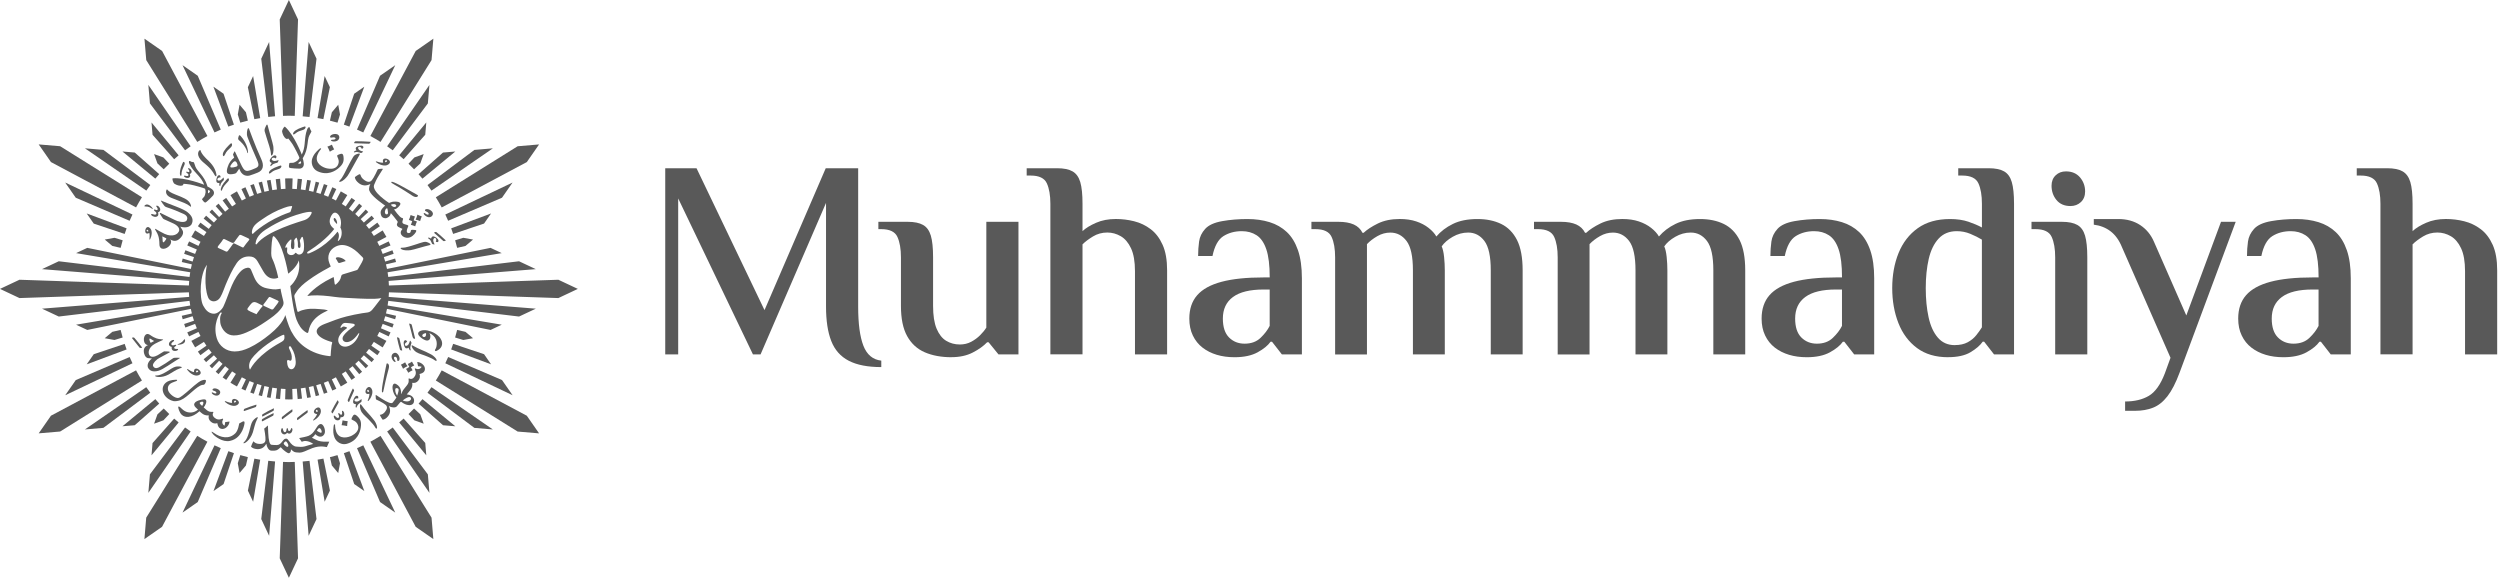 <svg width="225" height="52" viewBox="0 0 225 52" xmlns="http://www.w3.org/2000/svg" xmlns:xlink="http://www.w3.org/1999/xlink" fill="none" overflow="hidden"><path d="M79.32 33.038C78.1 33.038 77.123 32.849 76.386 32.467 75.65 32.085 75.126 31.494 74.812 30.689 74.497 29.885 74.342 28.848 74.342 27.58L74.342 18.263 68.451 31.896 67.765 31.896 61.037 17.858 61.037 31.896 59.871 31.896 59.871 15.144 62.689 15.144 68.806 27.912 74.315 15.144 77.235 15.144 77.235 27.584C77.235 29.125 77.39 30.301 77.704 31.112 78.019 31.923 78.556 32.373 79.316 32.457L79.316 33.042 79.32 33.038Z" fill="#595959"/><path d="M85.63 32.15C84.718 32.15 83.917 32.001 83.231 31.707 82.544 31.41 82.017 30.923 81.642 30.247 81.267 29.571 81.085 28.666 81.085 27.53L81.085 23.164C81.085 22.403 80.98 21.788 80.767 21.322 80.554 20.855 80.067 20.622 79.307 20.622L79.053 20.622 79.053 19.963 81.693 19.963C82.284 19.963 82.747 20.058 83.075 20.244 83.406 20.43 83.636 20.751 83.775 21.207 83.91 21.663 83.977 22.315 83.977 23.16L83.977 27.527C83.977 28.388 84.082 29.074 84.295 29.581 84.508 30.088 84.795 30.453 85.157 30.673 85.522 30.893 85.931 31.004 86.387 31.004 86.759 31.004 87.097 30.923 87.401 30.764 87.705 30.602 87.975 30.406 88.212 30.169 88.448 29.933 88.634 29.703 88.77 29.483L88.77 19.963 91.662 19.963 91.662 31.893 89.861 31.893 88.972 30.801 88.844 30.801C88.523 31.139 88.09 31.45 87.55 31.727 87.009 32.008 86.363 32.146 85.62 32.146L85.63 32.15Z" fill="#595959"/><path d="M94.534 31.896 94.534 18.341C94.534 17.581 94.429 16.966 94.216 16.499 94.003 16.033 93.516 15.8 92.756 15.8L92.401 15.8 92.401 15.141 95.142 15.141C95.733 15.141 96.196 15.235 96.524 15.421 96.855 15.607 97.085 15.928 97.224 16.384 97.359 16.841 97.426 17.493 97.426 18.338L97.426 20.802C97.714 20.531 98.119 20.281 98.646 20.051 99.17 19.821 99.762 19.71 100.424 19.71 100.982 19.71 101.532 19.777 102.073 19.913 102.614 20.048 103.111 20.284 103.557 20.622 104.006 20.96 104.364 21.43 104.635 22.032 104.905 22.633 105.04 23.397 105.04 24.33L105.04 31.893 102.148 31.893 102.148 24.404C102.148 23.542 102.029 22.856 101.793 22.349 101.556 21.842 101.245 21.477 100.867 21.258 100.485 21.038 100.083 20.927 99.66 20.927 99.187 20.927 98.754 21.045 98.366 21.281 97.977 21.518 97.663 21.755 97.426 21.991L97.426 31.89 94.534 31.89 94.534 31.896Z" fill="#595959"/><path d="M111.101 32.15C110.526 32.15 109.996 32.079 109.513 31.933 109.029 31.788 108.604 31.575 108.232 31.288 107.86 31.001 107.566 30.636 107.356 30.196 107.144 29.757 107.039 29.25 107.039 28.672 107.039 27.81 107.275 27.107 107.749 26.567 108.222 26.026 108.955 25.624 109.945 25.36 110.935 25.097 112.199 24.968 113.74 24.968L114.274 24.968C114.274 23.887 114.173 23.042 113.97 22.444 113.767 21.842 113.477 21.42 113.095 21.173 112.713 20.926 112.27 20.805 111.763 20.805 111.138 20.805 110.587 20.953 110.114 21.247 109.641 21.545 109.31 22.14 109.124 23.038L107.83 23.038C107.83 22.599 107.86 22.167 107.917 21.744 107.975 21.322 108.157 20.94 108.465 20.602 108.769 20.264 109.279 20.031 109.999 19.902 110.719 19.774 111.476 19.713 112.27 19.713 112.997 19.713 113.663 19.808 114.264 19.994 114.866 20.18 115.379 20.477 115.812 20.882 116.245 21.288 116.579 21.835 116.816 22.518 117.052 23.204 117.171 24.046 117.171 25.043L117.171 31.896 115.369 31.896 114.48 30.754 114.352 30.754C114.115 31.092 113.727 31.41 113.186 31.707 112.645 32.004 111.949 32.15 111.104 32.15L111.101 32.15ZM112.013 30.93C112.605 30.93 113.085 30.757 113.446 30.409 113.811 30.061 114.085 29.703 114.271 29.331L114.271 26.056 113.737 26.056C112.5 26.056 111.581 26.279 110.969 26.729 110.361 27.178 110.057 27.824 110.057 28.672 110.057 29.433 110.243 30 110.614 30.372 110.986 30.744 111.452 30.93 112.01 30.93L112.013 30.93Z" fill="#595959"/><path d="M120.161 31.896 120.161 23.164C120.161 22.403 120.056 21.788 119.843 21.322 119.63 20.855 119.143 20.622 118.383 20.622L118.028 20.622 118.028 19.963 120.465 19.963C121.022 19.963 121.479 20.044 121.837 20.203 122.192 20.365 122.455 20.612 122.624 20.953L122.726 20.953C123.03 20.666 123.456 20.386 124.007 20.115 124.557 19.845 125.213 19.71 125.973 19.71 126.531 19.71 127.028 19.781 127.457 19.926 127.89 20.071 128.261 20.264 128.572 20.511 128.887 20.758 129.12 21.014 129.272 21.285 129.66 20.828 130.157 20.45 130.755 20.156 131.357 19.858 132.097 19.713 132.976 19.713 133.787 19.713 134.5 19.862 135.108 20.156 135.716 20.453 136.19 20.933 136.531 21.602 136.869 22.271 137.038 23.181 137.038 24.33L137.038 31.893 134.169 31.893 134.169 24.33C134.169 23.076 133.979 22.197 133.598 21.69 133.216 21.183 132.729 20.93 132.138 20.93 131.648 20.93 131.181 21.058 130.742 21.312 130.303 21.565 129.971 21.852 129.752 22.174 129.853 22.393 129.924 22.711 129.968 23.127 130.012 23.542 130.032 23.944 130.032 24.333L130.032 31.896 127.163 31.896 127.163 24.333C127.163 23.079 126.974 22.201 126.592 21.694 126.21 21.187 125.723 20.933 125.132 20.933 124.726 20.933 124.338 21.038 123.966 21.251 123.594 21.464 123.28 21.704 123.026 21.974L123.026 31.9 120.157 31.9 120.161 31.896Z" fill="#595959"/><path d="M140.192 31.896 140.192 23.164C140.192 22.403 140.088 21.788 139.875 21.322 139.662 20.855 139.175 20.622 138.415 20.622L138.06 20.622 138.06 19.963 140.497 19.963C141.054 19.963 141.51 20.044 141.869 20.203 142.223 20.365 142.487 20.612 142.656 20.953L142.757 20.953C143.062 20.666 143.487 20.386 144.038 20.115 144.589 19.845 145.245 19.71 146.005 19.71 146.563 19.71 147.06 19.781 147.489 19.926 147.921 20.071 148.293 20.264 148.604 20.511 148.918 20.758 149.151 21.014 149.304 21.285 149.692 20.828 150.189 20.45 150.787 20.156 151.389 19.858 152.129 19.713 153.007 19.713 153.819 19.713 154.532 19.862 155.14 20.156 155.748 20.453 156.221 20.933 156.563 21.602 156.901 22.271 157.07 23.181 157.07 24.33L157.07 31.893 154.2 31.893 154.2 24.33C154.2 23.076 154.011 22.197 153.629 21.69 153.247 21.183 152.761 20.93 152.169 20.93 151.679 20.93 151.213 21.058 150.774 21.312 150.334 21.565 150.003 21.852 149.783 22.174 149.885 22.393 149.956 22.711 150 23.127 150.044 23.542 150.064 23.944 150.064 24.333L150.064 31.896 147.195 31.896 147.195 24.333C147.195 23.079 147.005 22.201 146.624 21.694 146.242 21.187 145.755 20.933 145.164 20.933 144.758 20.933 144.369 21.038 143.998 21.251 143.626 21.464 143.312 21.704 143.058 21.974L143.058 31.9 140.189 31.9 140.192 31.896Z" fill="#595959"/><path d="M162.608 32.15C162.033 32.15 161.502 32.079 161.019 31.933 160.536 31.788 160.11 31.575 159.738 31.288 159.367 31.001 159.073 30.636 158.863 30.196 158.65 29.757 158.545 29.25 158.545 28.672 158.545 27.81 158.782 27.107 159.255 26.567 159.728 26.026 160.462 25.624 161.452 25.36 162.442 25.097 163.706 24.968 165.247 24.968L165.781 24.968C165.781 23.887 165.68 23.042 165.477 22.444 165.274 21.842 164.983 21.42 164.601 21.173 164.22 20.926 163.777 20.805 163.27 20.805 162.645 20.805 162.094 20.953 161.621 21.247 161.148 21.545 160.816 22.14 160.631 23.038L159.336 23.038C159.336 22.599 159.367 22.167 159.424 21.744 159.482 21.322 159.664 20.94 159.972 20.602 160.276 20.264 160.786 20.031 161.506 19.902 162.226 19.774 162.983 19.713 163.777 19.713 164.503 19.713 165.169 19.808 165.771 19.994 166.372 20.18 166.886 20.477 167.319 20.882 167.751 21.288 168.086 21.835 168.322 22.518 168.559 23.204 168.677 24.046 168.677 25.043L168.677 31.896 166.876 31.896 165.987 30.754 165.859 30.754C165.622 31.092 165.233 31.41 164.693 31.707 164.152 32.004 163.456 32.15 162.611 32.15L162.608 32.15ZM163.52 30.93C164.111 30.93 164.591 30.757 164.953 30.409 165.318 30.061 165.592 29.703 165.778 29.331L165.778 26.056 165.244 26.056C164.007 26.056 163.087 26.279 162.476 26.729 161.867 27.178 161.563 27.824 161.563 28.672 161.563 29.433 161.749 30 162.121 30.372 162.493 30.744 162.959 30.93 163.517 30.93L163.52 30.93Z" fill="#595959"/><path d="M175.325 32.15C174.21 32.15 173.277 31.876 172.534 31.325 171.79 30.774 171.229 30.027 170.857 29.078 170.486 28.132 170.3 27.081 170.3 25.931 170.3 24.782 170.489 23.711 170.871 22.772 171.253 21.832 171.827 21.089 172.598 20.538 173.368 19.987 174.338 19.713 175.504 19.713 176.129 19.713 176.68 19.794 177.153 19.953 177.626 20.115 178.032 20.288 178.373 20.474L178.373 18.341C178.373 17.581 178.269 16.966 178.056 16.499 177.843 16.033 177.356 15.8 176.596 15.8L176.241 15.8 176.241 15.141 178.982 15.141C179.573 15.141 180.036 15.235 180.364 15.421 180.695 15.607 180.925 15.928 181.06 16.384 181.195 16.841 181.263 17.493 181.263 18.338L181.263 31.893 179.461 31.893 178.573 30.751 178.444 30.751C178.208 31.089 177.839 31.406 177.339 31.704 176.839 32.001 176.166 32.146 175.322 32.146L175.325 32.15ZM175.933 31.058C176.39 31.058 176.775 30.974 177.089 30.805 177.403 30.636 177.66 30.423 177.863 30.169 178.066 29.916 178.235 29.679 178.37 29.46L178.37 21.565C178.066 21.379 177.718 21.207 177.329 21.045 176.94 20.883 176.535 20.805 176.109 20.805 175.433 20.805 174.886 21.028 174.473 21.477 174.058 21.927 173.764 22.535 173.585 23.306 173.409 24.076 173.318 24.951 173.318 25.931 173.318 26.912 173.402 27.767 173.571 28.547 173.74 29.325 174.02 29.94 174.409 30.389 174.798 30.839 175.305 31.062 175.933 31.062L175.933 31.058Z" fill="#595959"/><path d="M184.967 31.896 184.967 23.164C184.967 22.403 184.863 21.788 184.65 21.322 184.437 20.856 183.953 20.622 183.19 20.622L182.835 20.622 182.835 19.963 185.576 19.963C186.167 19.963 186.63 20.058 186.958 20.244 187.289 20.43 187.519 20.751 187.654 21.207 187.789 21.663 187.857 22.316 187.857 23.16L187.857 31.893 184.964 31.893 184.967 31.896ZM186.339 18.544C185.799 18.544 185.38 18.361 185.082 18 184.785 17.635 184.639 17.209 184.639 16.719 184.639 16.33 184.761 16.016 185.008 15.78 185.255 15.543 185.562 15.425 185.934 15.425 186.475 15.425 186.897 15.607 187.205 15.969 187.509 16.334 187.661 16.753 187.661 17.226 187.661 17.632 187.532 17.953 187.279 18.189 187.025 18.426 186.711 18.544 186.339 18.544Z" fill="#595959"/><path d="M191.26 36.972 191.26 36.134C192.105 36.134 192.818 35.965 193.392 35.627 193.967 35.289 194.45 34.613 194.839 33.596L195.346 32.2 190.979 22.251C190.726 21.626 190.381 21.146 189.952 20.818 189.523 20.49 189.016 20.291 188.441 20.22L188.441 19.713 190.652 19.713C191.412 19.713 192.068 19.896 192.618 20.257 193.169 20.622 193.578 21.116 193.849 21.741L196.768 28.392 199.891 19.963 201.213 19.963 196.16 33.545C195.822 34.458 195.457 35.164 195.069 35.664 194.68 36.164 194.247 36.506 193.774 36.692 193.301 36.878 192.767 36.972 192.176 36.972L191.263 36.972 191.26 36.972Z" fill="#595959"/><path d="M205.5 32.15C204.926 32.15 204.395 32.079 203.912 31.933 203.429 31.788 203.003 31.575 202.631 31.288 202.259 31.001 201.965 30.636 201.756 30.196 201.543 29.757 201.438 29.25 201.438 28.672 201.438 27.81 201.675 27.107 202.148 26.567 202.621 26.026 203.354 25.624 204.345 25.36 205.335 25.097 206.599 24.968 208.14 24.968L208.674 24.968C208.674 23.887 208.572 23.042 208.37 22.444 208.167 21.842 207.876 21.42 207.494 21.173 207.112 20.926 206.67 20.805 206.163 20.805 205.538 20.805 204.987 20.953 204.514 21.247 204.04 21.545 203.709 22.14 203.523 23.038L202.229 23.038C202.229 22.599 202.259 22.167 202.317 21.744 202.374 21.322 202.557 20.94 202.864 20.602 203.169 20.264 203.679 20.031 204.399 19.902 205.118 19.774 205.876 19.713 206.67 19.713 207.396 19.713 208.062 19.808 208.664 19.994 209.265 20.18 209.779 20.477 210.211 20.882 210.644 21.288 210.979 21.835 211.215 22.518 211.452 23.204 211.57 24.046 211.57 25.043L211.57 31.896 209.769 31.896 208.88 30.754 208.751 30.754C208.515 31.092 208.126 31.41 207.586 31.707 207.045 32.004 206.349 32.15 205.504 32.15L205.5 32.15ZM206.413 30.93C207.004 30.93 207.484 30.757 207.846 30.409 208.211 30.061 208.484 29.703 208.67 29.331L208.67 26.056 208.136 26.056C206.899 26.056 205.98 26.279 205.369 26.729 204.76 27.178 204.456 27.824 204.456 28.672 204.456 29.433 204.642 30 205.014 30.372 205.385 30.744 205.852 30.93 206.409 30.93L206.413 30.93Z" fill="#595959"/><path d="M214.24 31.896 214.24 18.341C214.24 17.581 214.135 16.966 213.922 16.499 213.709 16.033 213.222 15.8 212.462 15.8L212.107 15.8 212.107 15.141 214.848 15.141C215.439 15.141 215.902 15.235 216.23 15.421 216.561 15.607 216.791 15.928 216.93 16.384 217.065 16.841 217.132 17.493 217.132 18.338L217.132 20.802C217.42 20.531 217.825 20.281 218.352 20.051 218.876 19.821 219.468 19.71 220.13 19.71 220.688 19.71 221.238 19.777 221.779 19.913 222.32 20.048 222.817 20.284 223.263 20.622 223.712 20.96 224.07 21.43 224.341 22.032 224.611 22.633 224.746 23.397 224.746 24.33L224.746 31.893 221.854 31.893 221.854 24.404C221.854 23.542 221.735 22.856 221.499 22.349 221.262 21.842 220.951 21.477 220.573 21.258 220.191 21.038 219.789 20.927 219.366 20.927 218.893 20.927 218.461 21.045 218.072 21.281 217.683 21.518 217.369 21.755 217.132 21.991L217.132 31.89 214.24 31.89 214.24 31.896Z" fill="#595959"/><path d="M11.394 20.551 7.801 19.21 8.436 20.123 11.219 21.055C11.274 20.887 11.332 20.719 11.394 20.553L11.394 20.551Z" fill="#595959"/><path d="M7.801 32.791 11.394 31.45C11.332 31.284 11.277 31.116 11.219 30.947L8.436 31.88 7.801 32.793 7.801 32.791Z" fill="#595959"/><path d="M10.856 29.693 10.106 29.866 9.426 30.44 10.303 30.599 11.039 30.375C10.974 30.149 10.912 29.924 10.856 29.693Z" fill="#595959"/><path d="M13.351 7.642 13.493 9.306 16.655 13.526C16.821 13.403 16.989 13.283 17.158 13.165L13.351 7.64 13.351 7.642Z" fill="#595959"/><path d="M10.108 22.134 10.858 22.307C10.913 22.077 10.976 21.851 11.04 21.625L10.305 21.401 9.428 21.56 10.108 22.134Z" fill="#595959"/><path d="M15.675 14.328C15.807 14.211 15.942 14.093 16.077 13.98L13.635 11.021 13.729 12.129 15.675 14.331 15.675 14.328Z" fill="#595959"/><path d="M14.734 15.235C14.898 15.064 15.063 14.898 15.234 14.735L14.705 14.17 13.867 13.867 14.169 14.706 14.734 15.235Z" fill="#595959"/><path d="M14.734 36.766 14.169 37.294 13.867 38.133 14.705 37.83 15.234 37.265C15.063 37.102 14.898 36.936 14.734 36.766Z" fill="#595959"/><path d="M13.351 44.358 17.158 38.832C16.987 38.715 16.819 38.597 16.655 38.472L13.493 42.692 13.351 44.355 13.351 44.358Z" fill="#595959"/><path d="M13.635 40.981 16.077 38.023C15.94 37.91 15.807 37.792 15.675 37.674L13.729 39.876 13.635 40.983 13.635 40.981Z" fill="#595959"/><path d="M11.92 19.305 5.864 16.426 6.818 17.796 11.665 19.87C11.747 19.68 11.831 19.493 11.92 19.308L11.92 19.305Z" fill="#595959"/><path d="M5.867 35.574 11.923 32.694C11.834 32.509 11.75 32.319 11.668 32.132L6.821 34.206 5.867 35.576 5.867 35.574Z" fill="#595959"/><path d="M44.199 19.21 40.606 20.551C40.669 20.716 40.724 20.885 40.782 21.053L43.565 20.12 44.199 19.207 44.199 19.21Z" fill="#595959"/><path d="M41.892 29.866 41.143 29.693C41.087 29.924 41.025 30.149 40.96 30.375L41.695 30.599 42.573 30.44 41.892 29.866Z" fill="#595959"/><path d="M41.144 22.307 41.894 22.134 42.574 21.56 41.697 21.401 40.962 21.625C41.026 21.851 41.089 22.077 41.144 22.307Z" fill="#595959"/><path d="M39.755 18.669 47.412 14.588 48.517 12.999 46.588 13.163 39.224 17.756C39.411 18.054 39.589 18.359 39.755 18.671L39.755 18.669Z" fill="#595959"/><path d="M40.606 31.45 44.199 32.791 43.565 31.877 40.782 30.945C40.726 31.113 40.669 31.281 40.606 31.447L40.606 31.45Z" fill="#595959"/><path d="M38.133 13.867 37.294 14.17 36.766 14.735C36.936 14.898 37.102 15.064 37.266 15.235L37.83 14.706 38.133 13.867Z" fill="#595959"/><path d="M38.649 7.643 34.842 13.168C35.013 13.286 35.181 13.403 35.345 13.528L38.507 9.308 38.649 7.645 38.649 7.643Z" fill="#595959"/><path d="M38.366 11.019 35.925 13.978C36.062 14.091 36.194 14.208 36.326 14.326L38.273 12.125 38.366 11.017 38.366 11.019Z" fill="#595959"/><path d="M27.241 41.534 27.777 48.224 28.486 46.715 27.856 41.476C27.652 41.5 27.448 41.519 27.241 41.536L27.241 41.534Z" fill="#595959"/><path d="M13.526 16.652 9.306 13.49 7.643 13.348 13.168 17.155C13.286 16.984 13.403 16.816 13.528 16.652L13.526 16.652Z" fill="#595959"/><path d="M17.753 39.224 13.16 46.588 12.997 48.518 14.585 47.412 18.666 39.755C18.354 39.59 18.049 39.412 17.751 39.224L17.753 39.224Z" fill="#595959"/><path d="M29.691 7.849 29.217 6.842 28.58 10.627C28.756 10.656 28.931 10.685 29.104 10.721L29.688 7.847 29.691 7.849Z" fill="#595959"/><path d="M17.754 12.774C18.052 12.586 18.357 12.408 18.669 12.242L14.589 4.586 13 3.48 13.163 5.41 17.756 12.774 17.754 12.774Z" fill="#595959"/><path d="M13.98 35.922 11.021 38.364 12.129 38.27 14.331 36.324C14.213 36.191 14.095 36.057 13.982 35.922L13.98 35.922Z" fill="#595959"/><path d="M13.165 34.843 7.639 38.65 9.303 38.508 13.523 35.345C13.4 35.179 13.28 35.011 13.162 34.843L13.165 34.843Z" fill="#595959"/><path d="M12.244 33.331 4.587 37.412 3.482 39.001 5.412 38.837 12.775 34.245C12.588 33.947 12.41 33.642 12.244 33.329L12.244 33.331Z" fill="#595959"/><path d="M12.244 18.669C12.41 18.356 12.588 18.051 12.775 17.753L5.412 13.16 3.482 12.997 4.587 14.586 12.244 18.666 12.244 18.669Z" fill="#595959"/><path d="M19.87 11.665 17.796 6.818 16.426 5.864 19.305 11.92C19.49 11.831 19.678 11.747 19.868 11.665L19.87 11.665Z" fill="#595959"/><path d="M24.758 10.466 24.222 3.776 23.513 5.285 24.143 10.524C24.347 10.5 24.552 10.481 24.758 10.464L24.758 10.466Z" fill="#595959"/><path d="M28.486 5.287 27.777 3.778 27.241 10.469C27.448 10.486 27.652 10.505 27.856 10.529L28.486 5.29 28.486 5.287Z" fill="#595959"/><path d="M25.999 10.414C26.177 10.414 26.352 10.421 26.528 10.428L26.823 1.752 25.999 0 25.175 1.752 25.471 10.428C25.646 10.423 25.821 10.414 25.999 10.414Z" fill="#595959"/><path d="M21.052 11.219 20.12 8.436 19.206 7.801 20.547 11.394C20.713 11.332 20.882 11.276 21.05 11.219L21.052 11.219Z" fill="#595959"/><path d="M23.418 10.63 22.781 6.844 22.307 7.851 22.891 10.726C23.064 10.69 23.24 10.661 23.415 10.632L23.418 10.63Z" fill="#595959"/><path d="M22.307 10.856 22.134 10.106 21.56 9.426 21.401 10.303 21.625 11.038C21.851 10.973 22.076 10.911 22.307 10.856Z" fill="#595959"/><path d="M14.329 15.674 12.127 13.728 11.02 13.634 13.978 16.076C14.091 15.939 14.209 15.807 14.326 15.674L14.329 15.674Z" fill="#595959"/><path d="M32.13 40.335 34.204 45.182 35.574 46.136 32.695 40.08C32.51 40.169 32.32 40.253 32.133 40.335L32.13 40.335Z" fill="#595959"/><path d="M30.947 40.782 31.879 43.565 32.792 44.199 31.451 40.606C31.285 40.669 31.117 40.724 30.949 40.782L30.947 40.782Z" fill="#595959"/><path d="M34.247 39.224C33.949 39.412 33.644 39.59 33.332 39.755L37.412 47.412 39.001 48.518 38.838 46.588 34.245 39.224 34.247 39.224Z" fill="#595959"/><path d="M38.474 35.348 42.694 38.51 44.357 38.652 38.832 34.845C38.714 35.016 38.597 35.184 38.472 35.348L38.474 35.348Z" fill="#595959"/><path d="M39.755 33.331C39.589 33.644 39.411 33.949 39.224 34.247L46.588 38.84 48.517 39.003 47.412 37.415 39.755 33.334 39.755 33.331Z" fill="#595959"/><path d="M37.672 36.326 39.873 38.272 40.981 38.366 38.023 35.924C37.91 36.061 37.792 36.194 37.674 36.326L37.672 36.326Z" fill="#595959"/><path d="M19.305 40.08 16.426 46.136 17.796 45.182 19.87 40.335C19.68 40.253 19.493 40.169 19.308 40.08L19.305 40.08Z" fill="#595959"/><path d="M29.693 41.145 29.866 41.894 30.44 42.575 30.599 41.697 30.375 40.962C30.149 41.027 29.924 41.089 29.693 41.145Z" fill="#595959"/><path d="M22.307 44.151 22.781 45.158 23.418 41.373C23.242 41.344 23.067 41.315 22.894 41.279L22.31 44.153 22.307 44.151Z" fill="#595959"/><path d="M28.582 41.37 29.219 45.156 29.692 44.148 29.108 41.274C28.935 41.31 28.76 41.339 28.584 41.368L28.582 41.37Z" fill="#595959"/><path d="M19.21 44.199 20.123 43.565 21.055 40.782C20.887 40.726 20.719 40.669 20.553 40.606L19.212 44.199 19.21 44.199Z" fill="#595959"/><path d="M23.513 46.713 24.222 48.222 24.758 41.532C24.552 41.515 24.347 41.495 24.143 41.471L23.513 46.711 23.513 46.713Z" fill="#595959"/><path d="M25.999 41.587C25.821 41.587 25.646 41.579 25.471 41.572L25.175 50.248 25.999 52 26.823 50.248 26.528 41.572C26.352 41.577 26.177 41.587 25.999 41.587Z" fill="#595959"/><path d="M21.401 41.695 21.56 42.572 22.134 41.892 22.307 41.142C22.076 41.087 21.851 41.024 21.625 40.959L21.401 41.695Z" fill="#595959"/><path d="M34.842 38.833 38.649 44.358 38.507 42.695 35.345 38.474C35.179 38.597 35.011 38.717 34.842 38.835L34.842 38.833Z" fill="#595959"/><path d="M34.246 12.774 38.839 5.41 39.003 3.48 37.414 4.586 33.333 12.242C33.646 12.408 33.951 12.586 34.249 12.774L34.246 12.774Z" fill="#595959"/><path d="M36.326 37.672C36.194 37.789 36.059 37.907 35.925 38.02L38.366 40.979 38.273 39.871 36.326 37.669 36.326 37.672Z" fill="#595959"/><path d="M38.833 17.157 44.358 13.35 42.695 13.492 38.475 16.655C38.597 16.821 38.718 16.989 38.835 17.157L38.833 17.157Z" fill="#595959"/><path d="M46.134 16.427 40.078 19.306C40.167 19.491 40.251 19.681 40.332 19.868L45.18 17.794 46.134 16.424 46.134 16.427Z" fill="#595959"/><path d="M32.791 7.801 31.877 8.436 30.945 11.219C31.113 11.274 31.281 11.332 31.447 11.394L32.788 7.801 32.791 7.801Z" fill="#595959"/><path d="M40.079 32.694 46.136 35.573 45.181 34.204 40.334 32.13C40.252 32.319 40.168 32.507 40.079 32.692L40.079 32.694Z" fill="#595959"/><path d="M30.599 10.305 30.44 9.428 29.866 10.108 29.693 10.858C29.924 10.913 30.149 10.976 30.375 11.041L30.599 10.305Z" fill="#595959"/><path d="M32.695 11.92 35.574 5.864 34.204 6.818 32.13 11.665C32.32 11.747 32.508 11.831 32.693 11.92L32.695 11.92Z" fill="#595959"/><path d="M38.02 16.078 40.978 13.636 39.87 13.73 37.669 15.677C37.786 15.809 37.904 15.943 38.017 16.078L38.02 16.078Z" fill="#595959"/><path d="M37.266 36.766C37.102 36.936 36.936 37.102 36.766 37.265L37.294 37.83 38.133 38.133 37.83 37.294 37.266 36.766Z" fill="#595959"/><path d="M50.251 25.177 35.002 25.694C34.997 25.557 34.99 25.417 34.978 25.283L48.222 24.223 46.713 23.514 34.944 24.927C34.927 24.785 34.908 24.646 34.884 24.506L45.156 22.781 44.149 22.307 34.829 24.204C34.8 24.067 34.769 23.93 34.735 23.793L35.643 23.581C35.617 23.475 35.588 23.372 35.559 23.269L34.668 23.54C34.629 23.406 34.588 23.271 34.545 23.139L35.429 22.843C35.393 22.735 35.357 22.63 35.319 22.524L34.442 22.851C34.391 22.718 34.341 22.586 34.285 22.456L35.146 22.089C35.093 21.969 35.04 21.848 34.982 21.728L34.139 22.13C34.079 22.005 34.019 21.882 33.954 21.762L34.778 21.322C34.672 21.123 34.559 20.928 34.439 20.738L33.646 21.233C33.574 21.115 33.497 21.002 33.42 20.89L34.189 20.358C34.115 20.25 34.038 20.142 33.961 20.036L33.211 20.596C33.127 20.483 33.038 20.373 32.949 20.265L33.67 19.669C33.598 19.582 33.524 19.496 33.447 19.411L32.747 20.029C32.654 19.923 32.56 19.822 32.461 19.721L33.144 19.085C33.069 19.008 32.992 18.931 32.916 18.856L32.279 19.536C32.178 19.438 32.074 19.344 31.969 19.25L32.586 18.551C32.502 18.477 32.416 18.4 32.329 18.328L31.735 19.049C31.627 18.96 31.514 18.871 31.401 18.787L31.961 18.039C31.856 17.96 31.748 17.885 31.639 17.811L31.111 18.578C30.998 18.498 30.882 18.424 30.765 18.352L31.257 17.561C31.067 17.441 30.873 17.328 30.673 17.222L30.233 18.046C30.113 17.982 29.991 17.919 29.866 17.859L30.267 17.015C30.149 16.96 30.029 16.905 29.907 16.852L29.539 17.71C29.409 17.655 29.279 17.602 29.145 17.551L29.472 16.677C29.366 16.638 29.258 16.6 29.152 16.566L28.856 17.45C28.724 17.407 28.59 17.364 28.455 17.325L28.727 16.434C28.623 16.405 28.52 16.376 28.414 16.35L28.203 17.261C28.068 17.227 27.931 17.196 27.792 17.167L27.979 16.251C27.869 16.23 27.756 16.21 27.645 16.191L27.491 17.111C27.352 17.087 27.212 17.068 27.071 17.051L27.181 16.126C27.052 16.112 26.919 16.097 26.79 16.088L26.715 17.018C26.578 17.008 26.441 16.998 26.304 16.994L26.335 16.061C26.222 16.056 26.112 16.052 25.999 16.052 25.886 16.052 25.773 16.056 25.662 16.061L25.694 16.994C25.557 16.998 25.417 17.006 25.283 17.018L25.208 16.088C25.076 16.097 24.946 16.112 24.816 16.126L24.927 17.051C24.785 17.068 24.646 17.087 24.506 17.111L24.353 16.191C24.24 16.21 24.129 16.23 24.019 16.251L24.206 17.167C24.069 17.196 23.932 17.227 23.795 17.261L23.584 16.35C23.478 16.376 23.375 16.405 23.271 16.434L23.543 17.325C23.408 17.364 23.273 17.405 23.141 17.45L22.846 16.566C22.738 16.602 22.632 16.638 22.526 16.677L22.853 17.551C22.721 17.602 22.589 17.655 22.459 17.71L22.091 16.852C21.971 16.905 21.851 16.958 21.731 17.015L22.132 17.859C22.007 17.919 21.884 17.982 21.764 18.046L21.325 17.222C21.125 17.328 20.93 17.441 20.741 17.561L21.233 18.352C21.115 18.424 21 18.501 20.887 18.578L20.358 17.811C20.25 17.885 20.142 17.962 20.036 18.039L20.596 18.787C20.483 18.871 20.373 18.957 20.262 19.049L19.669 18.328C19.582 18.4 19.495 18.474 19.411 18.551L20.029 19.25C19.923 19.344 19.82 19.438 19.719 19.536L19.082 18.856C19.005 18.931 18.928 19.008 18.854 19.085L19.536 19.721C19.438 19.822 19.344 19.926 19.25 20.029L18.551 19.411C18.477 19.496 18.4 19.58 18.328 19.669L19.049 20.265C18.96 20.373 18.871 20.483 18.787 20.596L18.039 20.036C17.96 20.142 17.885 20.25 17.811 20.358L18.58 20.89C18.503 21.002 18.426 21.118 18.354 21.233L17.561 20.738C17.441 20.928 17.328 21.123 17.222 21.322L18.046 21.762C17.982 21.882 17.919 22.007 17.861 22.13L17.018 21.728C16.96 21.846 16.907 21.966 16.854 22.089L17.715 22.456C17.659 22.586 17.607 22.718 17.558 22.851L16.684 22.524C16.645 22.63 16.607 22.738 16.573 22.843L17.458 23.139C17.414 23.271 17.373 23.406 17.335 23.54L16.443 23.269C16.415 23.372 16.386 23.475 16.359 23.581L17.268 23.793C17.234 23.927 17.203 24.064 17.174 24.204L7.854 22.307 6.847 22.781 17.119 24.506C17.095 24.646 17.075 24.785 17.059 24.927L5.29 23.514 3.78 24.223 17.025 25.283C17.015 25.42 17.006 25.557 17.001 25.694L1.752 25.177 0 26.001 1.752 26.826 17.001 26.309C17.006 26.446 17.013 26.585 17.025 26.72L3.78 27.78 5.29 28.489 17.059 27.076C17.075 27.217 17.095 27.357 17.119 27.496L6.847 29.222 7.854 29.695 17.174 27.799C17.203 27.936 17.234 28.073 17.268 28.21L16.359 28.421C16.386 28.527 16.415 28.631 16.443 28.734L17.335 28.462C17.373 28.597 17.414 28.731 17.458 28.864L16.573 29.159C16.609 29.267 16.645 29.373 16.684 29.479L17.558 29.152C17.609 29.284 17.659 29.416 17.715 29.546L16.854 29.914C16.907 30.034 16.96 30.154 17.018 30.274L17.861 29.873C17.921 29.998 17.982 30.12 18.046 30.241L17.222 30.68C17.328 30.88 17.441 31.075 17.561 31.265L18.354 30.769C18.426 30.887 18.503 31 18.58 31.113L17.811 31.644C17.885 31.752 17.962 31.86 18.039 31.966L18.787 31.406C18.871 31.519 18.96 31.63 19.049 31.738L18.328 32.334C18.4 32.42 18.474 32.507 18.551 32.591L19.25 31.974C19.344 32.079 19.438 32.18 19.536 32.281L18.854 32.918C18.928 32.995 19.005 33.072 19.082 33.146L19.719 32.466C19.82 32.565 19.923 32.658 20.029 32.752L19.411 33.452C19.495 33.526 19.58 33.603 19.669 33.675L20.262 32.954C20.37 33.043 20.483 33.132 20.596 33.216L20.036 33.963C20.142 34.043 20.25 34.117 20.358 34.192L20.887 33.425C21 33.504 21.115 33.579 21.233 33.651L20.741 34.442C20.93 34.562 21.125 34.675 21.325 34.781L21.764 33.956C21.884 34.021 22.007 34.084 22.132 34.144L21.731 34.987C21.848 35.042 21.968 35.098 22.091 35.151L22.459 34.293C22.589 34.348 22.718 34.401 22.853 34.451L22.526 35.326C22.632 35.364 22.74 35.403 22.846 35.437L23.141 34.552C23.273 34.596 23.408 34.639 23.543 34.677L23.271 35.569C23.375 35.598 23.478 35.627 23.584 35.653L23.795 34.742C23.93 34.776 24.067 34.807 24.206 34.836L24.019 35.752C24.129 35.773 24.242 35.792 24.353 35.812L24.506 34.891C24.646 34.915 24.785 34.934 24.927 34.951L24.816 35.876C24.946 35.891 25.078 35.905 25.208 35.915L25.283 34.985C25.42 34.994 25.557 35.004 25.694 35.009L25.662 35.941C25.775 35.946 25.886 35.951 25.999 35.951 26.112 35.951 26.225 35.946 26.335 35.941L26.304 35.009C26.444 35.004 26.581 34.997 26.715 34.985L26.79 35.915C26.922 35.905 27.052 35.891 27.181 35.876L27.071 34.951C27.212 34.934 27.352 34.915 27.491 34.891L27.645 35.812C27.758 35.792 27.869 35.773 27.979 35.752L27.792 34.836C27.929 34.807 28.066 34.778 28.203 34.742L28.414 35.653C28.52 35.627 28.623 35.598 28.727 35.569L28.455 34.677C28.59 34.639 28.724 34.598 28.856 34.552L29.152 35.437C29.26 35.401 29.366 35.364 29.472 35.326L29.145 34.451C29.277 34.401 29.409 34.348 29.539 34.293L29.907 35.151C30.027 35.098 30.147 35.045 30.267 34.987L29.866 34.144C29.991 34.084 30.113 34.021 30.233 33.956L30.673 34.781C30.873 34.675 31.067 34.562 31.257 34.442L30.765 33.651C30.882 33.579 30.998 33.502 31.111 33.425L31.639 34.192C31.748 34.117 31.856 34.04 31.961 33.963L31.401 33.216C31.514 33.132 31.625 33.045 31.735 32.954L32.329 33.675C32.416 33.603 32.502 33.528 32.586 33.452L31.969 32.752C32.074 32.658 32.178 32.565 32.279 32.466L32.916 33.146C32.992 33.072 33.069 32.995 33.144 32.918L32.461 32.281C32.56 32.18 32.654 32.077 32.747 31.974L33.447 32.591C33.521 32.507 33.598 32.423 33.67 32.334L32.949 31.738C33.038 31.63 33.127 31.519 33.211 31.406L33.961 31.966C34.04 31.86 34.115 31.755 34.189 31.644L33.42 31.113C33.497 31 33.574 30.885 33.646 30.769L34.439 31.265C34.559 31.075 34.672 30.88 34.778 30.68L33.954 30.241C34.019 30.12 34.081 29.996 34.139 29.873L34.982 30.274C35.038 30.157 35.093 30.036 35.146 29.914L34.285 29.546C34.341 29.416 34.394 29.284 34.442 29.152L35.319 29.479C35.357 29.373 35.396 29.265 35.432 29.159L34.547 28.864C34.591 28.731 34.634 28.597 34.67 28.462L35.562 28.734C35.59 28.631 35.622 28.527 35.646 28.421L34.737 28.21C34.771 28.075 34.802 27.938 34.831 27.799L44.151 29.695 45.158 29.222 34.886 27.496C34.91 27.357 34.929 27.217 34.946 27.076L46.715 28.489 48.225 27.78 34.98 26.72C34.99 26.583 34.999 26.446 35.004 26.309L50.253 26.826 52.005 26.001 50.253 25.177 50.251 25.177ZM30.077 20.606 29.938 20.481C29.561 20.132 29.633 19.724 29.846 19.363 30.12 18.904 30.44 19.25 30.551 19.467 30.81 19.969 30.63 20.474 30.63 20.474 30.829 20.784 30.786 21.38 30.503 21.634 30.464 21.671 30.378 21.759 30.411 21.637 30.433 21.555 30.459 21.478 30.479 21.401 30.565 21.014 30.373 20.853 30.373 20.853 30.373 20.853 29.426 22.156 27.857 22.786 27.585 22.894 27.566 22.702 27.806 22.584 29.416 21.562 30.08 20.606 30.08 20.606L30.077 20.606ZM27.22 19.181C27.458 19.118 27.698 19.07 27.945 19.065 28.044 19.065 28.075 19.101 28.037 19.198 28.008 19.267 27.866 19.645 27.419 19.803 27.061 19.931 23.975 20.781 23.096 21.981 23.072 22.014 22.99 21.981 22.997 21.925 23.028 21.659 23.141 21.171 23.889 20.678 24.499 20.277 25.691 19.584 27.22 19.183L27.22 19.181ZM25.838 22.264C25.823 22.242 25.804 22.24 25.761 22.288 25.71 22.346 25.65 22.288 25.698 22.154 25.766 21.969 25.939 21.747 26.124 21.584 26.169 21.546 26.237 21.546 26.227 21.61 26.194 21.829 26.165 22.182 26.206 22.307 26.23 22.382 26.278 22.428 26.35 22.425 26.441 22.423 26.477 22.339 26.482 22.276 26.535 21.824 26.436 21.666 26.489 21.594 26.53 21.536 26.573 21.483 26.616 21.428 26.665 21.368 26.696 21.394 26.705 21.418 26.809 21.649 26.818 21.882 26.809 22.12 26.802 22.312 26.91 22.329 26.977 22.305 27.09 22.267 27.047 21.894 26.996 21.747 26.977 21.69 26.97 21.644 27.008 21.584 27.052 21.517 27.088 21.447 27.128 21.372 27.179 21.284 27.241 21.308 27.263 21.385 27.364 21.738 27.386 22.086 27.349 22.44 27.34 22.533 27.302 22.769 27.088 22.872 26.958 22.935 26.802 22.927 26.684 22.8 26.633 22.747 26.607 22.714 26.54 22.81 26.371 23.052 25.804 23.021 25.835 22.567 25.843 22.466 25.862 22.307 25.835 22.262L25.838 22.264ZM22.68 20.784C22.754 20.277 23.216 20.005 23.608 19.731 24.211 19.311 24.857 18.96 25.552 18.71 25.759 18.635 25.97 18.563 26.194 18.549 26.239 18.546 26.292 18.532 26.294 18.597 26.246 18.75 26.206 18.895 26.155 19.034 26.138 19.077 26.095 19.101 26.044 19.118 24.091 19.789 22.853 20.938 22.819 20.988 22.73 21.125 22.639 21.036 22.677 20.784L22.68 20.784ZM19.659 22.11C19.784 21.935 19.94 21.781 20.046 21.589 20.089 21.509 20.149 21.488 20.241 21.538 20.435 21.642 20.637 21.728 20.834 21.827 20.952 21.887 21.036 21.88 21.113 21.755 21.209 21.601 21.325 21.459 21.433 21.31 21.596 21.087 21.586 21.101 21.834 21.212L22.295 21.425C22.483 21.521 22.48 21.529 22.346 21.695 22.206 21.863 22.067 22.033 21.947 22.214 21.894 22.293 21.868 22.288 21.798 22.252 21.57 22.137 21.339 22.029 21.108 21.918 21.048 21.889 21.01 21.889 20.964 21.959 20.825 22.166 20.671 22.363 20.522 22.565 20.462 22.646 20.399 22.673 20.296 22.617 20.108 22.519 19.911 22.44 19.717 22.353 19.558 22.283 19.556 22.255 19.661 22.105L19.659 22.11ZM25.237 30.829C23.257 31.913 22.625 33.017 22.517 33.245 22.495 33.291 22.447 33.175 22.432 33.096 22.363 32.634 22.601 32.305 22.889 31.99 23.85 30.94 25.278 30.214 25.372 30.181 25.61 30.094 25.583 30.099 25.6 30.337 25.619 30.625 25.448 30.712 25.235 30.827L25.237 30.829ZM26.477 33.091C26.319 33.298 26.066 33.274 25.946 33.045 25.862 32.887 25.85 32.714 25.833 32.541 25.819 32.416 25.905 32.368 26.013 32.425 26.162 32.505 26.23 32.469 26.254 32.298 26.294 32 26.191 31.736 26.069 31.476 26.064 31.466 25.934 31.245 26.042 31.18 26.162 31.108 26.206 31.255 26.246 31.322 26.477 31.695 26.59 32.108 26.616 32.545 26.621 32.74 26.6 32.928 26.477 33.089L26.477 33.091ZM32.315 30.089C32.199 30.392 31.988 30.849 31.476 31.096 30.726 31.459 30.152 30.805 30.596 30.145 30.743 29.926 30.933 29.748 31.149 29.594 31.216 29.546 31.313 29.488 31.118 29.431 30.988 29.392 30.887 29.337 30.741 29.481 30.716 29.505 30.666 29.517 30.652 29.505 30.628 29.484 30.64 29.44 30.659 29.402 30.774 29.186 30.863 29.049 31.13 29.063 31.293 29.073 31.611 29.099 31.8 29.138 31.887 29.154 32.029 29.241 31.825 29.385 31.541 29.585 31.135 29.887 30.909 30.229 30.572 30.741 31.385 31.26 32.231 30.053 32.334 29.907 32.351 29.984 32.312 30.084L32.315 30.089ZM33.766 27.551C33.677 27.664 33.589 27.78 33.497 27.881 33.363 28.03 33.242 28.095 33.079 28.123 32.918 28.152 32.752 28.167 32.589 28.191 32.113 28.265 31.647 28.369 31.18 28.482 30.505 28.647 29.868 28.909 29.222 29.154 28.092 29.582 28.318 30.303 29.698 30.733 29.736 30.745 29.779 30.755 29.82 30.765 29.931 30.791 29.899 30.866 29.883 30.911 29.866 30.952 29.851 31.017 29.839 31.094 29.791 31.382 29.767 31.858 29.76 31.988 29.755 32.072 29.695 32.055 29.642 32.05 28.842 31.966 28.102 31.709 27.443 31.245 26.905 30.863 26.499 30.361 26.191 29.777 25.97 29.356 25.674 28.352 25.674 28.352 25.674 28.352 25.549 29.068 24.28 30.092 23.704 30.558 23.098 30.986 22.423 31.301 22.007 31.493 21.579 31.635 21.111 31.632 20.37 31.627 19.724 31.154 19.51 30.443 19.123 29.162 19.784 28.186 19.832 28.145 19.858 28.121 19.914 28.107 19.947 28.143 19.981 28.176 19.94 28.205 19.926 28.236 19.844 28.385 19.808 28.542 19.808 28.715 19.808 28.919 19.82 29.121 19.895 29.313 20.072 29.774 20.45 30.183 21.036 30.19 21.437 30.195 21.805 30.08 22.168 29.926 22.8 29.659 23.384 29.308 23.949 28.921 24.415 28.602 24.884 28.287 25.242 27.84 25.408 27.631 25.576 27.422 25.501 27.119 25.427 26.806 25.292 26.302 25.249 25.985L25.095 26.013C24.73 26.09 24.374 26.018 24.016 25.948 23.437 25.835 23.093 25.465 22.875 24.949 22.781 24.725 22.689 24.502 22.593 24.28 22.531 24.139 22.425 24.076 22.264 24.098 21.971 24.136 21.757 24.307 21.574 24.516 21.171 24.98 20.921 25.533 20.697 26.1 20.5 26.595 20.334 27.1 20.108 27.583 19.998 27.818 19.601 28.292 19.169 28.232 18.722 28.169 18.489 27.871 18.289 27.506 17.919 26.826 17.982 24.617 18.635 23.829 18.529 24.18 18.335 25.732 18.724 26.749 18.921 27.263 19.548 27.229 19.827 26.753 20.039 26.391 20.157 25.987 20.32 25.602 20.604 24.939 20.894 24.273 21.303 23.677 21.613 23.226 22.072 23.014 22.625 23.098 22.865 23.134 23.048 23.298 23.173 23.509 23.355 23.822 23.531 24.139 23.716 24.449 24.276 25.401 25.042 24.992 25.042 24.992 25.042 24.992 24.845 23.99 24.499 23.271 24.478 23.228 24.418 23.12 24.41 22.788 24.415 22.228 24.482 21.255 24.6 21.255 24.672 21.255 24.727 21.325 24.778 21.38 25.057 21.685 25.218 22.058 25.364 22.437 25.607 23.074 25.816 23.961 25.939 24.629 25.939 24.629 26.696 24.096 26.895 23.437 27.148 24.917 26.124 25.749 26.124 25.749 26.124 25.749 26.4 28.068 26.689 28.777 26.874 29.229 27.107 29.652 27.549 29.916 27.686 29.998 27.734 29.988 27.763 29.827 27.912 29.015 28.426 28.498 29.126 28.128 29.25 28.061 29.375 27.996 29.515 27.936 29.402 27.91 29.291 27.866 29.176 27.857 28.616 27.811 28.054 27.732 27.494 27.847 27.289 27.888 27.088 27.938 26.9 28.042 26.854 28.066 26.787 28.109 26.756 27.991 26.638 27.568 26.59 27.131 26.491 26.703 26.458 26.554 26.583 26.419 26.665 26.292 26.946 25.852 27.342 25.525 27.756 25.223 28.332 24.8 28.948 24.434 29.58 24.098L29.767 23.983 29.649 23.701C29.395 23.081 29.635 22.466 30.221 22.185 30.738 21.935 31.202 22.06 31.663 22.322 32.043 22.538 32.334 22.853 32.637 23.158 32.716 23.24 32.697 23.319 32.666 23.398 32.548 23.694 32.36 23.951 32.209 24.23 32.187 24.268 32.137 24.302 32.082 24.319 31.68 24.439 31.284 24.569 30.882 24.684 30.774 24.715 30.724 24.771 30.704 24.877 30.64 25.206 30.476 25.381 30.241 25.59 30.181 25.643 30.125 25.617 30.116 25.518 30.101 25.357 30.068 25.199 30.048 25.04L30.032 24.934 29.868 25.011C28.308 25.761 27.655 26.638 27.655 26.638 27.655 26.638 27.941 26.597 28.037 26.593 28.741 26.549 29.438 26.628 30.133 26.722 30.407 26.758 30.68 26.785 30.957 26.797 31.887 26.84 32.815 26.917 33.745 26.89 33.922 26.886 34.098 26.866 34.324 26.826 34.115 27.097 33.942 27.326 33.764 27.551L33.766 27.551ZM22.449 27.525C22.485 27.479 22.526 27.436 22.56 27.39 22.71 27.184 22.897 27.135 23.12 27.244 23.271 27.318 23.418 27.402 23.574 27.47 23.656 27.503 23.641 27.554 23.605 27.592 23.422 27.777 23.298 28.01 23.129 28.207 23.11 28.229 23.105 28.282 23.088 28.28 22.887 28.193 22.714 28.126 22.548 28.044 22.19 27.864 22.19 27.859 22.449 27.53L22.449 27.525ZM23.733 27.376C23.884 27.189 24.023 26.991 24.165 26.797 24.208 26.737 24.252 26.706 24.326 26.741 24.557 26.85 24.788 26.955 25.018 27.061 25.057 27.078 25.071 27.107 25.078 27.152 25.045 27.205 25.011 27.27 24.97 27.326 24.857 27.477 24.737 27.623 24.627 27.777 24.562 27.866 24.485 27.869 24.396 27.83 24.189 27.736 23.98 27.643 23.776 27.542 23.706 27.508 23.658 27.465 23.73 27.376L23.733 27.376Z" fill="#595959"/><path d="M30.332 20.163C30.387 19.89 30.135 19.493 30.044 19.656 29.952 19.854 30.332 20.163 30.332 20.163Z" fill="#595959"/><path d="M30.402 23.572C30.448 23.672 30.517 23.682 30.606 23.656 30.774 23.605 30.943 23.55 31.111 23.497 31.027 23.293 30.474 23.076 30.279 23.177 30.234 23.201 30.198 23.238 30.246 23.305 30.308 23.387 30.361 23.478 30.402 23.572Z" fill="#595959"/><path d="M31.267 15.073C31.116 15.359 31.01 15.621 30.768 16.008 30.65 16.196 30.364 16.39 30.638 16.359 30.912 16.282 31.15 16.001 31.284 15.826 31.477 15.556 32.102 14.36 32.356 13.949 32.474 13.732 32.195 13.843 32.099 13.874 31.885 13.946 31.801 14.1 31.782 14.129 31.659 14.319 31.407 14.807 31.267 15.071L31.267 15.073Z" fill="#595959"/><path d="M24.386 13.877C24.393 13.994 24.41 14.064 24.511 13.939 24.648 13.704 24.621 13.355 24.595 13.148 24.544 12.838 24.191 11.73 24.088 11.283 24.02 11.06 23.91 11.423 23.874 11.471 23.773 11.661 23.823 11.824 23.831 11.855 23.864 12.004 24.102 12.713 24.234 13.148 24.371 13.605 24.383 13.8 24.388 13.877L24.386 13.877Z" fill="#595959"/><path d="M27.682 12.92C27.742 12.411 27.78 12.276 27.934 12.021 27.985 11.94 28.025 11.858 28.028 11.836 28.028 11.817 27.999 11.759 27.96 11.711L27.893 11.562C27.898 11.44 27.809 11.406 27.725 11.5 27.672 11.562 27.607 11.709 27.549 11.947 27.369 12.706 27.504 13.218 27.16 13.913 27.16 13.913 26.482 12.142 25.639 11.396 25.581 11.394 25.454 11.572 25.406 11.728 25.377 11.822 25.379 11.853 25.435 12.026 25.512 12.274 25.689 12.497 25.812 12.504 25.855 12.504 25.898 12.497 25.908 12.483 25.918 12.471 25.934 12.461 25.947 12.468 25.973 12.483 26.201 12.788 26.324 12.973 26.506 13.259 26.956 14.146 26.951 14.216 26.951 14.247 26.838 14.393 26.759 14.463 26.732 14.487 26.643 14.542 26.559 14.586 26.425 14.653 26.381 14.66 26.237 14.655 26.139 14.65 26.059 14.66 26.047 14.675 26.04 14.689 26.021 14.773 26.009 14.857 25.997 14.975 25.999 15.028 26.026 15.076 26.05 15.116 26.221 15.145 26.538 15.162 26.973 15.186 27.021 15.184 27.119 15.141 27.338 15.047 27.398 14.814 27.299 14.444L27.244 14.242 27.312 14.131C27.506 13.802 27.619 13.432 27.682 12.922L27.682 12.92ZM26.958 14.737C26.805 14.73 26.8 14.711 26.927 14.6 27.033 14.506 27.047 14.499 27.076 14.538 27.09 14.562 27.102 14.602 27.1 14.634 27.098 14.708 27.047 14.742 26.956 14.737L26.958 14.737Z" fill="#595959"/><path d="M26.381 12C26.352 12.113 26.426 12.149 26.578 12.019 26.801 11.824 26.989 11.781 27.256 11.697 27.388 11.653 27.445 11.605 27.489 11.507 27.508 11.459 27.508 11.43 27.489 11.408 27.453 11.367 27.438 11.372 27.236 11.442 26.681 11.634 26.431 11.817 26.381 12.002L26.381 12Z" fill="#595959"/><path d="M24.404 15.533C24.627 15.338 24.815 15.295 25.081 15.211 25.214 15.167 25.271 15.119 25.314 15.021 25.334 14.973 25.334 14.944 25.314 14.922 25.279 14.881 25.264 14.886 25.062 14.956 24.507 15.148 24.257 15.331 24.207 15.516 24.178 15.629 24.252 15.665 24.404 15.535L24.404 15.533Z" fill="#595959"/><path d="M20.254 13.898C20.377 13.615 20.535 13.487 20.749 13.285 20.855 13.184 20.889 13.112 20.884 12.999 20.881 12.944 20.867 12.918 20.838 12.906 20.785 12.884 20.773 12.896 20.615 13.052 20.177 13.487 20.021 13.773 20.059 13.97 20.081 14.091 20.17 14.091 20.254 13.898Z" fill="#595959"/><path d="M18.293 17.794C18.224 17.861 18.178 17.926 18.18 17.943 18.185 17.957 18.233 18.027 18.289 18.094 18.366 18.183 18.404 18.215 18.459 18.229 18.506 18.239 18.641 18.134 18.865 17.914 19.173 17.614 19.204 17.578 19.238 17.477 19.317 17.256 19.185 17.056 18.853 16.881L18.671 16.785 18.635 16.662C18.524 16.302 18.332 15.972 18.005 15.588 17.676 15.206 17.604 15.088 17.522 14.804 17.495 14.713 17.464 14.629 17.45 14.612 17.436 14.598 17.375 14.581 17.313 14.578 17.253 14.574 17.183 14.55 17.159 14.528 17.073 14.441 16.988 14.485 17.003 14.607 17.012 14.687 17.075 14.831 17.21 15.033 17.64 15.672 18.099 15.915 18.378 16.628 18.378 16.628 16.64 15.936 15.537 16.052 15.496 16.09 15.542 16.304 15.621 16.443 15.669 16.527 15.695 16.544 15.857 16.621 16.087 16.732 16.368 16.751 16.455 16.667 16.486 16.636 16.508 16.597 16.503 16.583 16.503 16.568 16.503 16.549 16.517 16.544 16.544 16.535 16.919 16.573 17.135 16.609 17.464 16.669 18.406 16.934 18.454 16.984 18.476 17.006 18.507 17.184 18.505 17.289 18.505 17.323 18.486 17.426 18.459 17.515 18.418 17.657 18.397 17.693 18.293 17.794ZM18.772 17.107C18.798 17.111 18.837 17.131 18.858 17.152 18.909 17.205 18.901 17.263 18.839 17.325 18.731 17.431 18.712 17.422 18.719 17.256 18.721 17.116 18.726 17.102 18.774 17.107L18.772 17.107Z" fill="#595959"/><path d="M16.607 14.634C16.585 14.585 16.564 14.569 16.535 14.569 16.48 14.569 16.473 14.581 16.391 14.775 16.191 15.244 16.146 15.595 16.225 15.773 16.273 15.879 16.333 15.835 16.333 15.703 16.333 15.412 16.449 15.172 16.564 14.922 16.622 14.797 16.65 14.732 16.607 14.634Z" fill="#595959"/><path d="M21.502 12.206C21.495 12.223 21.485 12.245 21.478 12.274 21.416 12.48 21.408 12.519 21.502 12.615 21.543 12.656 22.098 13.071 22.266 13.737 22.286 13.809 22.326 13.797 22.324 13.716 22.31 13.055 21.841 12.43 21.649 12.228 21.608 12.185 21.533 12.129 21.502 12.209L21.502 12.206Z" fill="#595959"/><path d="M30.375 14.132C30.483 14.357 30.505 14.502 30.473 14.665 30.411 14.987 30.125 15.307 29.423 15.153 29.048 15.071 28.301 14.713 28.56 13.968 28.688 13.603 28.916 13.418 28.904 13.389 28.904 13.384 28.887 13.365 28.863 13.35 28.825 13.329 28.794 13.348 28.664 13.468 28.351 13.764 28.221 13.949 28.113 14.235 27.95 14.672 28.14 15.208 28.565 15.408 29.481 15.84 30.185 15.388 30.5 15.107 30.858 14.79 30.976 14.545 30.913 14.086 30.872 13.79 30.731 13.829 30.646 13.853 30.55 13.879 30.445 13.92 30.38 13.961 30.308 14.007 30.363 14.098 30.375 14.127L30.375 14.132Z" fill="#595959"/><path d="M37.225 17.352C36.564 16.984 35.3 16.237 35.223 16.378 35.153 16.506 35.449 16.508 37.112 17.614 37.496 17.869 37.681 17.645 37.602 17.568 37.588 17.554 37.441 17.47 37.227 17.352L37.225 17.352Z" fill="#595959"/><path d="M14.989 17.085C14.957 17.121 14.791 17.537 15.39 17.794 15.577 17.876 16.481 18.217 16.582 18.263 16.796 18.356 16.954 18.443 17.046 18.522 17.253 18.702 17.202 18.558 17.159 18.416 17.106 18.248 16.959 18.039 16.652 17.88 16.445 17.775 16.205 17.666 15.77 17.501 14.96 17.191 15.087 16.946 14.989 17.082L14.989 17.085Z" fill="#595959"/><path d="M19.481 15.72C19.356 14.982 18.887 14.595 18.541 14.254 17.9 13.612 18.123 13.432 17.972 13.521 17.926 13.54 17.623 13.841 18.054 14.369 18.342 14.725 18.909 14.975 19.327 15.773 19.411 15.931 19.505 15.871 19.481 15.72Z" fill="#595959"/><path d="M13.523 21.507C13.636 21.296 13.759 20.774 13.506 20.531 13.182 20.221 13.004 20.719 13.095 20.916 13.187 21.111 13.412 20.979 13.434 20.962 13.47 21.043 13.482 21.24 13.451 21.476 13.437 21.589 13.482 21.591 13.525 21.51L13.523 21.507ZM13.242 20.676C13.321 20.676 13.369 20.805 13.369 20.805 13.167 20.914 13.163 20.676 13.242 20.676Z" fill="#595959"/><path d="M38.294 19.226C38.092 19.07 38.065 19.27 38.318 19.445 38.599 19.642 38.882 19.541 38.952 19.31 39.06 18.959 38.356 18.662 38.253 18.897 38.219 18.974 38.315 19.015 38.356 19.029 38.724 19.176 38.608 19.471 38.294 19.226Z" fill="#595959"/><path d="M13.742 18.76C13.646 18.597 13.458 18.457 13.326 18.417 13.179 18.369 13.078 18.436 13.016 18.503 12.997 18.525 12.941 18.587 13.114 18.585 13.374 18.58 13.535 18.683 13.689 18.789 13.771 18.844 13.758 18.789 13.742 18.76Z" fill="#595959"/><path d="M33.005 12.927C33.219 12.944 33.236 12.947 33.279 12.896 33.303 12.865 33.33 12.831 33.346 12.807 33.368 12.778 33.358 12.764 33.327 12.759 33.245 12.737 32.104 12.704 32.01 12.713 31.94 12.721 31.883 12.797 31.871 12.848 31.868 12.86 31.859 12.886 31.912 12.891 31.962 12.896 32.885 12.92 33.003 12.93L33.005 12.927Z" fill="#595959"/><path d="M31.923 13.711C31.952 13.701 31.981 13.694 32.01 13.687 32.055 13.677 32.096 13.675 32.137 13.68 32.19 13.684 32.252 13.699 32.322 13.72 32.37 13.735 32.416 13.749 32.457 13.764 32.49 13.776 32.526 13.771 32.555 13.749L32.654 13.682C32.654 13.682 32.711 13.648 32.649 13.629 32.596 13.615 32.548 13.6 32.505 13.586 32.447 13.566 32.401 13.545 32.365 13.523 32.344 13.509 32.322 13.49 32.3 13.468 32.279 13.446 32.262 13.422 32.25 13.398 32.238 13.374 32.231 13.35 32.228 13.326 32.228 13.302 32.231 13.28 32.245 13.261 32.267 13.228 32.3 13.211 32.341 13.213 32.382 13.213 32.418 13.225 32.449 13.247 32.505 13.283 32.543 13.333 32.562 13.398 32.618 13.382 32.658 13.355 32.685 13.317 32.702 13.29 32.709 13.261 32.704 13.228 32.699 13.196 32.678 13.168 32.642 13.141 32.606 13.117 32.558 13.105 32.5 13.105 32.44 13.105 32.38 13.11 32.32 13.124 32.26 13.139 32.202 13.16 32.149 13.187 32.096 13.213 32.06 13.245 32.038 13.278 32.017 13.312 32.01 13.35 32.019 13.398 32.029 13.446 32.048 13.492 32.082 13.538 32.036 13.545 31.99 13.562 31.945 13.588 31.923 13.6 31.901 13.615 31.885 13.627 31.82 13.672 31.846 13.739 31.921 13.711L31.923 13.711Z" fill="#595959"/><path d="M36.117 22.423C36.362 22.567 36.733 22.541 36.951 22.514 37.278 22.464 38.179 22.166 38.655 22.065 38.893 21.997 38.619 21.875 38.528 21.829 38.328 21.726 38.158 21.774 38.124 21.781 37.903 21.827 37.768 21.894 37.48 21.981 37.17 22.072 36.908 22.178 36.461 22.271 36.245 22.317 35.906 22.247 36.12 22.423L36.117 22.423Z" fill="#595959"/><path d="M39.984 21.697C40.022 21.687 40.063 21.675 40.092 21.668 40.126 21.659 40.128 21.642 40.106 21.62 40.053 21.553 39.361 20.947 39.28 20.894 39.219 20.858 39.128 20.882 39.087 20.916 39.078 20.923 39.054 20.938 39.095 20.976 39.131 21.01 39.659 21.473 39.746 21.555 39.904 21.702 39.916 21.711 39.984 21.699L39.984 21.697Z" fill="#595959"/><path d="M39.359 21.796C39.391 21.791 39.417 21.776 39.439 21.752 39.46 21.728 39.467 21.692 39.463 21.649 39.458 21.606 39.436 21.562 39.398 21.517 39.359 21.471 39.316 21.43 39.266 21.392 39.215 21.353 39.162 21.325 39.107 21.303 39.052 21.281 39.006 21.272 38.965 21.276 38.927 21.281 38.891 21.303 38.862 21.341 38.831 21.38 38.809 21.425 38.797 21.478 38.761 21.45 38.718 21.425 38.67 21.409 38.645 21.399 38.621 21.394 38.602 21.387 38.525 21.368 38.492 21.433 38.564 21.469 38.588 21.483 38.614 21.5 38.638 21.519 38.674 21.548 38.703 21.577 38.727 21.61 38.758 21.656 38.787 21.711 38.816 21.776 38.835 21.822 38.855 21.865 38.871 21.906 38.886 21.94 38.912 21.964 38.946 21.971L39.061 22.002C39.061 22.002 39.124 22.024 39.097 21.964 39.076 21.913 39.054 21.868 39.037 21.827 39.013 21.771 39.001 21.721 38.994 21.68 38.992 21.654 38.992 21.625 38.994 21.596 38.996 21.565 39.004 21.538 39.016 21.512 39.025 21.485 39.04 21.464 39.056 21.447 39.073 21.43 39.093 21.421 39.117 21.416 39.157 21.411 39.191 21.425 39.215 21.457 39.242 21.49 39.256 21.524 39.261 21.562 39.268 21.627 39.256 21.69 39.22 21.747 39.268 21.779 39.316 21.793 39.362 21.786L39.359 21.796Z" fill="#595959"/><path d="M24.591 14.035C24.535 14.069 24.485 14.11 24.439 14.158 24.394 14.206 24.353 14.259 24.322 14.314 24.29 14.369 24.273 14.418 24.273 14.461 24.273 14.504 24.29 14.543 24.326 14.581 24.362 14.619 24.408 14.648 24.463 14.67 24.427 14.704 24.396 14.747 24.37 14.795 24.358 14.819 24.346 14.843 24.338 14.864 24.305 14.944 24.37 14.989 24.42 14.917 24.439 14.893 24.461 14.869 24.485 14.845 24.521 14.809 24.557 14.783 24.596 14.764 24.648 14.737 24.711 14.713 24.785 14.691 24.838 14.677 24.886 14.663 24.932 14.651 24.968 14.641 24.999 14.617 25.014 14.581L25.064 14.463C25.064 14.463 25.095 14.398 25.03 14.42 24.973 14.437 24.922 14.451 24.874 14.466 24.812 14.482 24.757 14.49 24.713 14.49 24.684 14.49 24.653 14.485 24.622 14.478 24.591 14.47 24.562 14.458 24.535 14.444 24.509 14.43 24.49 14.413 24.473 14.391 24.456 14.372 24.449 14.348 24.449 14.324 24.449 14.28 24.468 14.247 24.507 14.223 24.545 14.201 24.586 14.189 24.624 14.189 24.697 14.189 24.759 14.213 24.817 14.261 24.858 14.213 24.879 14.165 24.879 14.115 24.879 14.081 24.867 14.05 24.843 14.023 24.819 13.997 24.783 13.985 24.735 13.982 24.689 13.982 24.639 13.999 24.584 14.033L24.591 14.035Z" fill="#595959"/><path d="M19.745 16.681C19.757 16.761 19.829 16.765 19.837 16.686 19.841 16.657 19.846 16.628 19.853 16.597 19.865 16.552 19.882 16.513 19.904 16.48 19.933 16.434 19.974 16.383 20.021 16.331 20.058 16.294 20.089 16.261 20.12 16.23 20.144 16.206 20.156 16.169 20.151 16.136L20.134 16.018C20.134 16.018 20.13 15.953 20.086 15.999 20.048 16.04 20.014 16.076 19.983 16.109 19.94 16.153 19.901 16.184 19.865 16.206 19.841 16.22 19.815 16.23 19.786 16.239 19.757 16.249 19.728 16.251 19.702 16.254 19.675 16.254 19.649 16.251 19.627 16.242 19.606 16.232 19.587 16.218 19.577 16.198 19.555 16.162 19.555 16.126 19.577 16.09 19.596 16.054 19.623 16.025 19.656 16.006 19.714 15.972 19.776 15.96 19.844 15.972 19.853 15.915 19.846 15.867 19.825 15.826 19.808 15.797 19.784 15.78 19.752 15.771 19.721 15.761 19.685 15.768 19.647 15.79 19.611 15.811 19.577 15.847 19.55 15.9 19.524 15.953 19.502 16.011 19.488 16.071 19.474 16.131 19.466 16.191 19.469 16.251 19.469 16.311 19.481 16.357 19.5 16.391 19.519 16.424 19.553 16.448 19.601 16.46 19.649 16.472 19.7 16.475 19.752 16.468 19.738 16.513 19.733 16.561 19.738 16.612 19.738 16.638 19.743 16.662 19.745 16.681Z" fill="#595959"/><path d="M29.938 12.574C29.681 12.567 29.782 12.745 30.087 12.735 30.43 12.725 30.599 12.478 30.519 12.252 30.399 11.903 29.654 12.081 29.712 12.331 29.731 12.413 29.832 12.389 29.873 12.377 30.257 12.278 30.337 12.584 29.938 12.572L29.938 12.574Z" fill="#595959"/><path d="M33.925 14.54C33.807 14.499 33.792 14.55 33.872 14.615 34.078 14.783 34.621 15.033 34.941 14.809 35.352 14.523 34.847 14.218 34.612 14.276 34.379 14.333 34.475 14.61 34.487 14.634 34.388 14.655 34.172 14.627 33.922 14.538L33.925 14.54ZM34.84 14.492C34.823 14.579 34.669 14.602 34.669 14.602 34.595 14.357 34.855 14.405 34.84 14.492Z" fill="#595959"/><path d="M14.182 19.452C14.321 19.325 14.216 19.113 14.216 19.113 14.329 19.097 14.495 18.95 14.389 18.724 14.302 18.537 14.115 18.479 14.072 18.517 14.033 18.551 14.076 18.592 14.122 18.652 14.242 18.813 14.177 18.88 14.156 18.895 14.098 18.931 14.023 18.888 13.934 18.856 13.855 18.83 13.797 18.926 13.949 19.02 14.163 19.152 14.112 19.412 13.776 19.284 13.634 19.231 13.55 19.27 13.624 19.363 13.735 19.503 14.033 19.584 14.182 19.448L14.182 19.452Z" fill="#595959"/><path d="M36.016 20.505C36.107 20.541 36.196 20.577 36.208 20.591 36.22 20.604 36.203 20.644 36.169 20.68 35.823 21.084 36.412 21.577 36.953 21.339 37.188 21.236 37.484 20.897 37.465 20.757 37.455 20.709 37.431 20.704 37.251 20.688 37.027 20.671 36.974 20.688 36.97 20.798 36.965 20.914 36.895 20.981 36.782 20.976 36.636 20.969 36.59 20.899 36.616 20.726 36.628 20.652 36.667 20.536 36.7 20.469 36.787 20.305 36.765 20.27 36.542 20.217 36.234 20.147 36.16 20.053 36.241 19.834 36.299 19.676 36.289 19.633 36.193 19.621 35.967 19.594 35.465 18.84 35.465 18.84L35.559 18.825C35.694 18.808 35.977 18.544 36.03 18.39 36.068 18.28 35.953 18.152 35.636 18.143 35.398 18.135 35.319 18.152 35.182 18.203L35.016 18.265C35.016 18.265 33.425 17.251 33.67 16.636 33.747 16.443 33.872 16.145 34.11 15.768L34.439 15.247C34.458 15.218 34.434 15.179 34.401 15.182L34.078 15.213C34.035 15.218 33.994 15.244 33.975 15.285 33.92 15.4 33.867 15.516 33.814 15.631 33.677 15.903 33.562 16.097 33.47 16.213 33.293 16.431 33.045 16.415 32.728 16.157 32.581 16.04 32.487 15.903 32.447 15.746 32.432 15.691 32.37 15.665 32.319 15.691 32.187 15.761 32.072 15.833 31.976 15.908 31.947 15.929 31.935 15.965 31.942 15.999 31.985 16.169 32.096 16.326 32.271 16.468 32.586 16.722 32.934 16.756 33.317 16.568L33.331 16.578C33.259 16.703 33.221 16.842 33.213 16.999 33.192 17.429 34.078 18.08 34.41 18.325 34.473 18.371 34.663 18.508 34.663 18.508 34.487 18.642 34.34 18.84 34.3 18.931 34.235 19.075 34.244 19.222 34.316 19.412 34.403 19.64 34.696 19.671 34.799 19.625 34.987 19.541 35.124 19.45 35.174 19.188 35.179 19.164 35.744 19.856 35.778 19.926 35.804 19.979 35.799 20.005 35.761 20.075 35.66 20.253 35.749 20.404 36.013 20.505L36.016 20.505ZM34.718 19.274C34.586 19.174 34.634 18.859 34.773 18.772 34.85 18.722 34.855 18.724 34.886 18.861 34.9 18.933 34.92 19.056 34.922 19.135 34.929 19.332 34.756 19.303 34.718 19.274ZM35.179 18.426C35.179 18.426 35.441 18.301 35.602 18.414 35.718 18.501 35.648 18.638 35.489 18.63 35.292 18.623 35.179 18.426 35.179 18.426Z" fill="#595959"/><path d="M20.976 13.932 21.077 14.187 21.06 14.199C20.793 14.405 20.606 14.672 20.503 14.994 20.423 15.225 20.399 15.398 20.43 15.511 20.464 15.631 20.577 15.689 20.774 15.684 20.875 15.684 21 15.662 21.144 15.626 21.209 15.61 21.265 15.569 21.303 15.513L21.529 15.179 21.613 15.36C21.892 15.982 22.473 15.797 22.473 15.797 22.709 15.73 23.038 15.595 23.197 15.533 23.694 15.331 23.776 14.896 23.519 14.333 22.86 12.889 22.447 11.649 22.409 11.584 22.375 11.524 22.327 11.505 22.288 11.608 22.252 11.702 22.163 12.031 22.274 12.332 22.488 12.915 22.913 13.884 23.113 14.343 23.391 14.985 23.3 15.035 22.661 15.275 22.118 15.48 21.99 15.437 21.663 14.73L21.149 13.649C21.135 13.62 21.096 13.62 21.082 13.649L20.974 13.896C20.974 13.896 20.969 13.915 20.974 13.925L20.976 13.932ZM21.104 14.518C21.116 14.516 21.128 14.514 21.142 14.514 21.241 14.514 21.315 14.61 21.373 14.814 21.385 14.857 21.382 14.896 21.363 14.927 21.339 14.966 21.296 14.994 21.226 15.009L21.015 15.062C20.957 15.071 20.906 15.076 20.868 15.076 20.817 15.076 20.748 15.074 20.733 15.023 20.714 14.958 20.757 14.864 20.863 14.732 20.966 14.605 21.046 14.533 21.101 14.518L21.104 14.518Z" fill="#595959"/><path d="M17.236 20.19C17.441 19.808 17.316 19.44 16.861 19.085 16.686 18.948 16.357 18.787 15.879 18.602 15.213 18.352 14.759 18.16 14.525 18.063 14.506 18.056 14.465 18.047 14.489 18.095 14.514 18.143 14.564 18.222 14.634 18.316 14.701 18.407 14.759 18.479 14.8 18.532 14.855 18.602 14.968 18.642 15.013 18.657 15.53 18.825 16.097 19.053 16.523 19.253 16.669 19.32 16.965 19.493 16.813 19.815 16.734 19.986 16.429 20.032 15.965 19.897 15.804 19.851 14.797 19.328 14.458 19.171 14.41 19.15 14.352 19.169 14.41 19.27 14.429 19.303 14.453 19.342 14.482 19.388 14.559 19.51 14.619 19.599 14.66 19.654 14.687 19.686 14.718 19.712 14.756 19.729 15.227 19.933 15.374 20.005 15.607 20.113 15.927 20.262 16.35 20.596 15.999 20.976 15.948 21.031 15.564 21.39 14.809 21.046 14.537 20.923 14.285 20.76 14.021 20.613 13.985 20.592 13.961 20.587 13.951 20.599 13.939 20.616 13.978 20.697 14.066 20.842 14.175 21.015 14.343 21.305 14.348 21.993 14.35 22.579 15.011 22.454 15.299 22.058 15.4 21.918 15.456 21.692 15.309 21.538 15.66 21.769 16.003 21.726 16.318 21.322 16.463 21.137 16.508 20.962 16.458 20.794 16.441 20.745 16.364 20.616 16.227 20.399 16.696 20.527 17.032 20.459 17.239 20.195L17.236 20.19ZM14.939 21.553C14.896 21.623 14.756 21.825 14.694 21.808 14.602 21.786 14.653 21.459 14.605 21.272L14.92 21.428C14.968 21.452 14.992 21.466 14.937 21.555L14.939 21.553Z" fill="#595959"/><path d="M17.212 15.316C17.128 15.158 16.967 15.114 16.931 15.15 16.9 15.182 16.938 15.215 16.979 15.263 17.09 15.398 17.037 15.458 17.017 15.473 16.969 15.506 16.902 15.473 16.825 15.448 16.756 15.427 16.71 15.513 16.844 15.588 17.034 15.694 17.001 15.919 16.705 15.823 16.58 15.783 16.51 15.821 16.578 15.898 16.679 16.013 16.941 16.073 17.063 15.951 17.178 15.835 17.078 15.658 17.078 15.658 17.174 15.638 17.313 15.506 17.212 15.316Z" fill="#595959"/><path d="M37.964 19.474C37.837 19.435 37.705 19.383 37.568 19.315 37.539 19.45 37.484 19.604 37.407 19.774 37.493 19.779 37.63 19.82 37.811 19.897 37.856 19.733 37.907 19.594 37.962 19.474L37.964 19.474Z" fill="#595959"/><path d="M37.369 20.368C37.413 20.202 37.465 20.058 37.526 19.938 37.41 19.904 37.314 19.868 37.232 19.832 37.271 19.683 37.309 19.568 37.348 19.486 37.167 19.433 37.038 19.387 36.956 19.349 36.906 19.534 36.853 19.683 36.797 19.791 36.925 19.834 37.026 19.87 37.098 19.902 37.062 20.032 37.021 20.142 36.973 20.233 37.1 20.265 37.232 20.31 37.369 20.37L37.369 20.368Z" fill="#595959"/><path d="M12.642 31.317C12.68 31.317 12.726 31.31 12.755 31.308 12.791 31.305 12.793 31.288 12.779 31.262 12.74 31.188 12.164 30.469 12.091 30.404 12.039 30.358 11.945 30.366 11.899 30.39 11.89 30.395 11.863 30.407 11.894 30.45 11.926 30.491 12.363 31.041 12.435 31.132 12.565 31.303 12.575 31.315 12.644 31.315L12.642 31.317Z" fill="#595959"/><path d="M12.986 31.86C13.043 32.055 13.142 32.175 13.286 32.226 13.327 32.238 13.459 32.25 13.678 32.262 13.353 32.524 13.231 32.795 13.312 33.072 13.478 33.406 13.798 33.504 14.274 33.365 14.459 33.31 14.738 33.163 15.105 32.92 15.615 32.581 15.98 32.358 16.165 32.245 16.18 32.235 16.206 32.211 16.163 32.204 16.117 32.197 16.035 32.192 15.934 32.194 15.836 32.194 15.757 32.199 15.701 32.202 15.624 32.204 15.54 32.264 15.507 32.288 15.129 32.565 14.682 32.848 14.329 33.045 14.209 33.112 13.94 33.233 13.788 32.966 13.709 32.824 13.832 32.589 14.159 32.331 14.271 32.242 14.971 31.884 15.25 31.726 15.29 31.704 15.305 31.654 15.206 31.642 15.173 31.639 15.134 31.634 15.086 31.632 14.961 31.622 14.87 31.62 14.81 31.622 14.774 31.622 14.74 31.634 14.709 31.654 14.329 31.882 14.38 31.863 14.187 31.971 13.923 32.12 13.476 32.25 13.387 31.81 13.375 31.747 13.317 31.298 13.937 30.942 14.159 30.815 14.401 30.721 14.637 30.608 14.67 30.594 14.687 30.579 14.682 30.567 14.678 30.551 14.601 30.536 14.454 30.527 14.279 30.515 13.99 30.488 13.507 30.145 13.096 29.851 12.851 30.378 12.983 30.779 13.029 30.921 13.161 31.072 13.341 31.048 13.002 31.178 12.861 31.44 12.983 31.863L12.986 31.86ZM13.457 30.481C13.517 30.428 13.721 30.628 13.877 30.69L13.611 30.832C13.57 30.853 13.548 30.863 13.512 30.781 13.486 30.716 13.413 30.515 13.457 30.483L13.457 30.481Z" fill="#595959"/><path d="M16.527 30.613C16.381 30.827 16.205 30.899 16.027 30.964 15.936 30.998 15.986 31.022 16.02 31.024 16.21 31.041 16.431 30.967 16.542 30.885 16.664 30.794 16.669 30.671 16.65 30.582 16.642 30.553 16.623 30.471 16.527 30.616L16.527 30.613Z" fill="#595959"/><path d="M15.573 30.762C15.698 30.676 15.712 30.584 15.592 30.594 15.414 30.606 15.176 30.805 15.205 31.005 15.232 31.192 15.465 31.224 15.465 31.224 15.414 31.325 15.441 31.546 15.686 31.587 15.89 31.62 16.044 31.5 16.034 31.442 16.027 31.392 15.969 31.404 15.895 31.406 15.695 31.413 15.674 31.322 15.676 31.296 15.678 31.228 15.758 31.19 15.832 31.135 15.9 31.084 15.854 30.983 15.691 31.053 15.46 31.154 15.275 30.964 15.57 30.76L15.573 30.762Z" fill="#595959"/><path d="M16.172 33.161C16.319 33.11 16.36 33.096 16.36 33.062 16.36 32.98 16.021 32.961 15.841 32.995 15.605 33.038 15.302 33.257 14.985 33.452 14.197 33.937 13.992 33.735 13.959 33.822 13.92 33.918 14.533 34.055 15.175 33.706 15.499 33.531 15.831 33.276 16.172 33.161Z" fill="#595959"/><path d="M22.75 37.883C22.601 38.087 22.529 38.474 22.428 38.852 22.178 39.794 21.878 39.787 21.913 39.878 21.954 39.979 22.522 39.64 22.757 38.909 22.877 38.539 22.947 38.107 23.122 37.77 23.197 37.626 23.218 37.585 23.195 37.559 23.134 37.496 22.863 37.727 22.75 37.883Z" fill="#595959"/><path d="M15.91 35.807C15.586 35.744 15.163 35.358 15.117 35.076 15.081 34.853 15.129 34.711 15.298 34.552 15.36 34.497 15.552 34.401 15.713 34.353 15.91 34.293 15.93 34.278 15.939 34.218 15.944 34.19 15.932 34.173 15.845 34.175 15.37 34.187 15.108 34.291 14.93 34.437 14.329 34.934 14.718 35.881 15.608 36.098 15.759 36.136 16.069 36.081 16.252 36.011 16.884 35.771 17.698 34.718 18.227 34.639 18.306 34.627 18.352 34.639 18.379 34.612 18.463 34.538 18.518 34.423 18.535 34.298 18.552 34.158 18.403 34.154 18.157 34.24 17.807 34.365 17.095 35.055 16.805 35.295 16.201 35.797 16.112 35.848 15.908 35.809L15.91 35.807Z" fill="#595959"/><path d="M21.524 38.116C21.524 38.116 21.447 38.724 21.19 38.986 20.633 39.554 19.866 39.407 19.246 38.958 19.006 38.785 18.974 38.833 19.167 39.068 19.323 39.258 20.01 39.823 20.695 39.681 21.351 39.546 21.616 39.073 21.714 38.922 21.854 38.708 21.979 38.33 22.005 38.109 22.017 38.016 22.027 37.854 21.817 37.953 21.755 37.982 21.524 38.116 21.524 38.116Z" fill="#595959"/><path d="M23.051 36.422C22.967 36.434 22.097 36.739 22.013 36.787 21.95 36.821 21.928 36.914 21.936 36.965 21.936 36.977 21.938 37.006 21.991 36.989 22.039 36.975 22.702 36.742 22.815 36.705 23.02 36.638 23.034 36.633 23.056 36.568 23.068 36.53 23.077 36.489 23.084 36.46 23.094 36.427 23.08 36.417 23.048 36.422L23.051 36.422Z" fill="#595959"/><path d="M19.202 35.35C18.998 35.232 19 35.42 19.253 35.547 19.536 35.691 19.782 35.562 19.817 35.345 19.873 35.009 19.19 34.826 19.128 35.057 19.106 35.131 19.2 35.155 19.238 35.165 19.594 35.254 19.524 35.535 19.205 35.352L19.202 35.35Z" fill="#595959"/><path d="M20.334 36.121C20.218 36.071 20.199 36.121 20.276 36.194 20.471 36.376 20.995 36.66 21.331 36.46 21.759 36.203 21.276 35.864 21.04 35.905 20.805 35.946 20.879 36.23 20.891 36.256 20.793 36.27 20.579 36.227 20.334 36.121ZM21.252 36.136C21.23 36.22 21.074 36.234 21.074 36.234 21.016 35.984 21.273 36.049 21.252 36.136Z" fill="#595959"/><path d="M16.869 33.303C17.023 33.521 17.479 33.906 17.847 33.779 18.318 33.613 17.914 33.185 17.674 33.175 17.434 33.168 17.453 33.459 17.458 33.488 17.357 33.483 17.157 33.396 16.939 33.245 16.835 33.173 16.809 33.218 16.869 33.303ZM17.835 33.444C17.797 33.524 17.64 33.505 17.64 33.505 17.636 33.25 17.873 33.365 17.835 33.444Z" fill="#595959"/><path d="M18.515 35.982C18.453 35.924 18.299 35.927 18.054 35.989 17.809 36.052 17.645 36.129 17.561 36.218 17.424 36.364 17.448 36.52 17.626 36.686L17.821 36.867C17.633 37.025 17.422 37.112 17.194 37.126 16.989 37.136 16.802 37.092 16.629 36.994 16.535 36.941 16.434 36.862 16.326 36.756 16.326 36.756 16.117 36.54 16.064 36.59 16.023 36.631 16.04 36.744 16.11 36.927 16.179 37.109 16.264 37.246 16.364 37.337 16.528 37.486 16.737 37.547 16.992 37.515 17.297 37.479 17.619 37.311 17.955 37.011L18.061 37.107 18.114 37.155 18.119 37.155 18.119 37.157C18.316 37.337 18.539 37.412 18.792 37.383 18.739 37.602 18.792 37.787 18.958 37.938 19.14 38.107 19.34 38.155 19.558 38.085 19.592 38.282 19.652 38.421 19.736 38.498 19.823 38.58 19.936 38.614 20.07 38.602 20.205 38.59 20.332 38.52 20.453 38.39 20.577 38.256 20.645 38.104 20.657 37.936L20.265 37.991C20.258 38.128 20.236 38.236 20.198 38.318 20.005 38.181 19.953 38.015 20.041 37.818 20.082 37.753 20.094 37.715 20.075 37.698 20.041 37.667 20.013 37.667 19.989 37.693 19.722 37.801 19.489 37.765 19.289 37.58 19.133 37.436 19.099 37.285 19.195 37.126 19.207 37.1 19.208 37.083 19.2 37.076 19.191 37.066 19.16 37.064 19.107 37.064 19.073 37.064 19.039 37.066 19.006 37.068 18.905 37.073 18.806 37.042 18.705 36.98 18.64 36.939 18.539 36.855 18.402 36.73L18.33 36.665C18.402 36.588 18.465 36.482 18.52 36.347 18.59 36.172 18.585 36.047 18.508 35.977L18.515 35.982ZM18.282 36.371C18.244 36.448 18.215 36.501 18.196 36.532 18.169 36.511 18.131 36.48 18.085 36.436 17.98 36.34 17.948 36.268 17.989 36.225 18.006 36.208 18.042 36.189 18.097 36.167 18.177 36.138 18.234 36.141 18.275 36.179 18.316 36.218 18.318 36.28 18.282 36.374L18.282 36.371Z" fill="#595959"/><path d="M32.401 36.48C32.367 36.761 32.499 37.018 32.562 37.109 32.744 37.379 33.016 37.568 33.29 37.874 33.54 38.152 33.631 38.227 33.785 38.494 33.884 38.664 33.975 38.556 33.917 38.335 33.871 38.164 33.775 37.948 33.655 37.809 33.23 37.244 32.913 37.016 32.495 36.41 32.432 36.347 32.41 36.395 32.401 36.477L32.401 36.48Z" fill="#595959"/><path d="M36.276 33.187C36.381 33.108 36.518 33.029 36.679 32.952 36.617 32.894 36.545 32.779 36.461 32.608 36.326 32.699 36.201 32.769 36.083 32.822 36.151 32.93 36.215 33.053 36.273 33.187L36.276 33.187Z" fill="#595959"/><path d="M33.858 35.559C33.834 35.542 33.801 35.562 33.803 35.593L33.827 35.893C33.83 35.924 33.849 35.951 33.875 35.965 33.981 36.018 34.087 36.069 34.19 36.117 34.428 36.239 34.599 36.345 34.697 36.427 34.887 36.585 34.868 36.804 34.639 37.08 34.51 37.239 34.353 37.323 34.178 37.337 34.262 37.515 34.349 37.662 34.44 37.777 34.608 37.753 34.764 37.655 34.906 37.484 35.135 37.21 35.168 36.905 35.007 36.566L35.017 36.554C35.125 36.619 35.247 36.655 35.384 36.665 35.543 36.679 35.658 36.643 35.728 36.556L35.75 36.53 35.788 36.484 35.997 36.232C36.072 36.143 36.127 36.177 36.127 36.177 36.334 36.338 36.54 36.429 36.74 36.456 36.942 36.482 37.088 36.439 37.18 36.328 37.24 36.256 37.269 36.16 37.269 36.042 37.264 35.895 37.199 35.768 37.069 35.66 36.963 35.571 36.81 35.518 36.608 35.499L36.865 35.189 36.91 35.134 36.91 35.129 36.913 35.129C37.079 34.927 37.144 34.701 37.1 34.454 37.319 34.494 37.499 34.432 37.641 34.261 37.797 34.074 37.836 33.872 37.754 33.66 37.949 33.617 38.081 33.55 38.153 33.463 38.227 33.372 38.256 33.261 38.237 33.129 38.218 32.997 38.143 32.875 38.009 32.762 37.869 32.646 37.716 32.586 37.55 32.581L37.624 32.964C37.761 32.964 37.869 32.98 37.951 33.012 37.826 33.209 37.665 33.269 37.468 33.192 37.403 33.156 37.362 33.146 37.348 33.163 37.319 33.197 37.319 33.225 37.348 33.249 37.471 33.507 37.444 33.74 37.273 33.947 37.139 34.11 36.99 34.148 36.829 34.062 36.802 34.052 36.785 34.052 36.778 34.059 36.769 34.069 36.769 34.1 36.773 34.153 36.776 34.187 36.781 34.218 36.783 34.252 36.793 34.35 36.769 34.451 36.711 34.552 36.675 34.617 36.596 34.72 36.478 34.862L36.466 34.877C36.355 35.009 36.288 35.1 36.259 35.151 36.223 35.208 36.178 35.312 36.12 35.461L36.105 35.461C36.117 35.11 36.026 34.852 35.827 34.687 35.625 34.518 35.488 34.48 35.411 34.571 35.329 34.67 35.305 34.828 35.341 35.05 35.38 35.309 35.493 35.552 35.68 35.778 35.605 35.898 35.5 36.042 35.363 36.208L35.341 36.234C35.235 36.362 34.894 36.234 34.312 35.857L33.856 35.559 33.858 35.559ZM36.432 35.903C36.685 35.737 36.855 35.691 36.947 35.766 36.98 35.795 36.997 35.831 36.997 35.876 36.997 35.922 36.983 35.96 36.954 35.994 36.882 36.083 36.773 36.126 36.632 36.129 36.49 36.129 36.362 36.1 36.25 36.037 36.327 35.975 36.389 35.929 36.435 35.903L36.432 35.903ZM35.574 35.177C35.562 35.071 35.572 34.999 35.601 34.963 35.63 34.929 35.675 34.92 35.738 34.932 35.783 34.944 35.817 34.958 35.839 34.975 35.904 35.028 35.887 35.191 35.791 35.465 35.769 35.523 35.752 35.571 35.74 35.614 35.646 35.465 35.591 35.319 35.574 35.175L35.574 35.177Z" fill="#595959"/><path d="M37.08 32.543C36.943 32.637 36.816 32.709 36.696 32.759 36.758 32.855 36.806 32.944 36.842 33.021 36.722 33.108 36.621 33.168 36.542 33.202 36.641 33.353 36.708 33.468 36.742 33.547 36.895 33.444 37.025 33.37 37.133 33.324 37.066 33.214 37.018 33.125 36.984 33.055 37.09 32.983 37.191 32.928 37.282 32.891 37.208 32.788 37.14 32.673 37.078 32.543L37.08 32.543Z" fill="#595959"/><path d="M31.788 34.989C31.769 34.961 31.752 34.963 31.738 34.989 31.69 35.059 31.32 35.903 31.296 35.996 31.279 36.064 31.329 36.145 31.373 36.174 31.382 36.182 31.404 36.201 31.428 36.15 31.45 36.105 31.733 35.461 31.784 35.355 31.875 35.16 31.882 35.146 31.849 35.086 31.829 35.052 31.805 35.016 31.788 34.989Z" fill="#595959"/><path d="M30.417 36.05C30.4 36.018 30.383 36.021 30.366 36.045 30.311 36.11 29.866 36.915 29.833 37.006 29.809 37.071 29.854 37.157 29.893 37.191 29.902 37.198 29.922 37.22 29.951 37.172 29.977 37.129 30.318 36.513 30.378 36.412 30.486 36.227 30.494 36.213 30.467 36.151 30.45 36.114 30.429 36.076 30.417 36.05Z" fill="#595959"/><path d="M25.437 37.715C25.477 37.686 26.037 37.261 26.134 37.191 26.307 37.064 26.321 37.056 26.321 36.987 26.321 36.948 26.316 36.903 26.314 36.874 26.314 36.838 26.294 36.833 26.268 36.85 26.191 36.888 25.458 37.446 25.393 37.515 25.345 37.566 25.352 37.662 25.374 37.708 25.379 37.717 25.389 37.746 25.434 37.712L25.437 37.715Z" fill="#595959"/><path d="M26.809 37.792C26.85 37.763 27.41 37.338 27.506 37.268 27.679 37.141 27.694 37.133 27.694 37.064 27.694 37.025 27.689 36.98 27.686 36.951 27.684 36.915 27.667 36.91 27.641 36.927 27.564 36.965 26.831 37.523 26.766 37.593 26.718 37.643 26.725 37.739 26.747 37.785 26.752 37.794 26.761 37.823 26.807 37.79L26.809 37.792Z" fill="#595959"/><path d="M23.651 37.477C23.697 37.456 24.319 37.126 24.422 37.073 24.615 36.977 24.629 36.97 24.641 36.903 24.646 36.864 24.651 36.821 24.653 36.79 24.655 36.754 24.641 36.747 24.612 36.759 24.53 36.783 23.718 37.215 23.641 37.273 23.586 37.316 23.576 37.41 23.591 37.46 23.593 37.47 23.601 37.499 23.648 37.475L23.651 37.477Z" fill="#595959"/><path d="M23.569 37.898C23.569 37.898 23.579 37.936 23.627 37.912 23.673 37.89 24.295 37.561 24.398 37.508 24.591 37.412 24.605 37.405 24.617 37.338 24.622 37.299 24.627 37.256 24.629 37.225 24.632 37.189 24.617 37.181 24.588 37.193 24.507 37.217 23.694 37.65 23.617 37.708 23.562 37.751 23.552 37.845 23.567 37.895L23.569 37.898Z" fill="#595959"/><path d="M39.182 31.421C39.163 31.45 39.148 31.478 39.143 31.51 39.134 31.558 39.151 31.587 39.196 31.596 39.254 31.608 39.35 31.565 39.485 31.466 39.648 31.349 39.746 31.207 39.78 31.041 39.816 30.866 39.775 30.68 39.662 30.491 39.583 30.356 39.47 30.241 39.348 30.145 39.259 30.075 39.17 30.017 39.086 29.971 39.033 29.935 38.934 29.892 38.79 29.837 38.655 29.789 38.552 29.758 38.475 29.743 38.266 29.702 38.079 29.705 37.913 29.755 37.749 29.806 37.656 29.885 37.634 29.995 37.612 30.099 37.694 30.226 37.872 30.375 38.052 30.524 38.223 30.616 38.386 30.647 38.444 30.659 38.504 30.652 38.564 30.623 38.646 30.584 38.699 30.515 38.72 30.411 38.754 30.245 38.73 30.106 38.648 29.993L38.66 29.986C38.953 30.12 39.148 30.315 39.247 30.577 39.314 30.767 39.326 30.964 39.285 31.171 39.264 31.276 39.23 31.363 39.187 31.425L39.182 31.421ZM38.343 30.152C38.314 30.294 38.242 30.351 38.124 30.329 38.083 30.322 38.052 30.301 38.031 30.265 38.009 30.231 38.002 30.2 38.007 30.171 38.016 30.123 38.055 30.08 38.12 30.044 38.187 30.008 38.261 29.986 38.345 29.981 38.353 30.046 38.353 30.104 38.345 30.152L38.343 30.152Z" fill="#595959"/><path d="M33.185 36.054C33.368 35.86 33.649 35.333 33.447 34.999 33.187 34.572 32.851 35.057 32.894 35.292 32.938 35.528 33.219 35.451 33.245 35.439 33.26 35.538 33.216 35.752 33.113 35.997 33.065 36.112 33.113 36.131 33.185 36.054ZM33.123 35.081C33.207 35.103 33.221 35.259 33.221 35.259 32.971 35.316 33.036 35.062 33.123 35.081Z" fill="#595959"/><path d="M34.983 33.182C35.103 32.747 34.836 32.644 34.791 32.74 34.783 32.759 34.75 32.92 34.704 33.156 34.565 33.884 34.255 35.288 34.411 35.316 34.553 35.343 34.464 35.066 34.983 33.182Z" fill="#595959"/><path d="M30.74 38.268C30.846 38.275 31.081 38.304 31.242 38.345 31.242 38.217 31.269 38.023 31.293 37.907 31.117 37.893 30.964 37.866 30.829 37.833 30.812 37.97 30.783 38.116 30.743 38.27L30.74 38.268Z" fill="#595959"/><path d="M30.262 38.859C30.123 38.498 30.176 38.212 30.147 38.198 30.142 38.198 30.118 38.191 30.091 38.198 30.048 38.205 30.039 38.241 30.017 38.417 29.971 38.842 29.993 39.066 30.099 39.354 30.26 39.791 30.75 40.072 31.202 39.947 32.175 39.681 32.416 38.883 32.471 38.465 32.536 37.994 32.466 37.732 32.12 37.424 31.896 37.227 31.815 37.35 31.767 37.424 31.711 37.506 31.659 37.607 31.637 37.679 31.613 37.761 31.711 37.794 31.74 37.806 31.968 37.907 32.079 38.003 32.161 38.148 32.322 38.431 32.315 38.859 31.683 39.198 31.346 39.378 30.548 39.592 30.262 38.861L30.262 38.859Z" fill="#595959"/><path d="M30.71 37.33C30.645 37.335 30.599 37.263 30.537 37.196 30.482 37.136 30.388 37.191 30.474 37.342 30.597 37.554 30.433 37.753 30.205 37.489 30.109 37.378 30.023 37.374 30.039 37.489 30.078 37.748 30.277 37.873 30.477 37.818 30.64 37.775 30.659 37.544 30.659 37.544 30.763 37.58 30.974 37.532 30.986 37.292 30.998 37.09 30.864 36.955 30.808 36.97 30.76 36.982 30.779 37.037 30.789 37.107 30.818 37.299 30.731 37.328 30.707 37.33L30.71 37.33Z" fill="#595959"/><path d="M32.026 35.869C32.093 35.843 32.163 35.843 32.232 35.864 32.254 35.804 32.254 35.751 32.237 35.703 32.225 35.67 32.204 35.646 32.17 35.631 32.139 35.614 32.1 35.617 32.055 35.631 32.011 35.648 31.971 35.682 31.932 35.735 31.894 35.788 31.862 35.845 31.836 35.908 31.809 35.97 31.793 36.035 31.783 36.097 31.773 36.162 31.778 36.213 31.793 36.254 31.807 36.295 31.841 36.326 31.889 36.347 31.937 36.369 31.992 36.381 32.052 36.381 32.031 36.427 32.016 36.477 32.011 36.535 32.009 36.564 32.007 36.588 32.007 36.612 32.007 36.698 32.083 36.718 32.105 36.631 32.115 36.6 32.127 36.571 32.139 36.54 32.158 36.494 32.184 36.456 32.213 36.422 32.252 36.379 32.304 36.331 32.367 36.285 32.41 36.251 32.453 36.22 32.492 36.194 32.523 36.172 32.542 36.136 32.542 36.097L32.542 35.968C32.542 35.968 32.552 35.896 32.497 35.939 32.449 35.975 32.406 36.009 32.367 36.037 32.314 36.076 32.266 36.105 32.223 36.119 32.196 36.129 32.165 36.136 32.132 36.141 32.098 36.146 32.067 36.146 32.038 36.141 32.009 36.136 31.983 36.129 31.959 36.114 31.937 36.102 31.92 36.083 31.91 36.059 31.894 36.018 31.901 35.977 31.93 35.944 31.959 35.908 31.99 35.884 32.028 35.869L32.026 35.869Z" fill="#595959"/><path d="M37.059 31.183C37.145 31.452 37.374 31.63 37.468 31.69 37.746 31.861 38.071 31.918 38.448 32.082 38.792 32.231 38.905 32.262 39.155 32.44 39.313 32.553 39.354 32.416 39.21 32.24 39.097 32.103 38.919 31.95 38.753 31.873 38.131 31.536 37.749 31.459 37.117 31.084 37.035 31.053 37.035 31.106 37.059 31.185L37.059 31.183Z" fill="#595959"/><path d="M35.989 30.649C35.941 30.44 35.939 30.423 35.876 30.397 35.84 30.383 35.8 30.368 35.771 30.359 35.737 30.346 35.727 30.359 35.73 30.39 35.735 30.474 35.956 31.368 35.994 31.457 36.023 31.522 36.112 31.553 36.165 31.551 36.177 31.551 36.206 31.551 36.194 31.498 36.184 31.45 36.016 30.765 35.989 30.652L35.989 30.649Z" fill="#595959"/><path d="M37.108 29.426C37.052 29.205 37.047 29.188 36.983 29.162 36.944 29.147 36.898 29.133 36.87 29.123 36.834 29.111 36.824 29.123 36.826 29.157 36.927 29.493 37.057 30.036 37.124 30.291 37.177 30.491 37.269 30.493 37.324 30.488 37.336 30.488 37.367 30.488 37.353 30.43 37.341 30.378 37.134 29.546 37.105 29.426L37.108 29.426Z" fill="#595959"/><path d="M36.643 30.772C36.627 30.712 36.598 30.668 36.559 30.64 36.53 30.62 36.499 30.613 36.465 30.618 36.432 30.623 36.401 30.644 36.374 30.683 36.348 30.721 36.333 30.769 36.331 30.834 36.331 30.897 36.333 30.962 36.348 31.026 36.362 31.091 36.381 31.151 36.41 31.209 36.439 31.264 36.47 31.305 36.504 31.329 36.538 31.353 36.581 31.361 36.631 31.351 36.682 31.341 36.732 31.322 36.78 31.288 36.788 31.337 36.804 31.387 36.831 31.435 36.843 31.459 36.857 31.481 36.869 31.5 36.915 31.57 36.987 31.543 36.958 31.462 36.949 31.433 36.941 31.401 36.934 31.37 36.925 31.322 36.922 31.276 36.929 31.236 36.937 31.178 36.953 31.113 36.977 31.041 36.994 30.991 37.011 30.942 37.026 30.899 37.038 30.863 37.033 30.825 37.014 30.793L36.944 30.688C36.944 30.688 36.91 30.628 36.889 30.692 36.872 30.748 36.855 30.798 36.838 30.844 36.816 30.904 36.792 30.954 36.768 30.991 36.752 31.015 36.732 31.036 36.708 31.058 36.684 31.079 36.658 31.096 36.634 31.108 36.607 31.12 36.581 31.128 36.557 31.13 36.53 31.13 36.509 31.125 36.487 31.111 36.451 31.087 36.434 31.051 36.437 31.007 36.439 30.964 36.453 30.926 36.475 30.892 36.516 30.834 36.569 30.796 36.641 30.774L36.643 30.772Z" fill="#595959"/><path d="M35.494 31.762C35.264 31.822 35.148 32.098 35.331 32.389 35.494 32.649 35.708 32.625 35.547 32.423 35.259 32.058 35.739 31.969 35.747 32.368 35.739 32.483 35.804 32.512 35.874 32.476 36.105 32.358 35.852 31.668 35.494 31.76L35.494 31.762Z" fill="#595959"/><path d="M28.267 37.823C28.505 37.701 28.95 37.302 28.873 36.92 28.774 36.429 28.294 36.77 28.253 37.008 28.212 37.244 28.503 37.268 28.534 37.266 28.515 37.364 28.402 37.552 28.222 37.746 28.135 37.838 28.176 37.871 28.27 37.823L28.267 37.823ZM28.541 36.886C28.613 36.934 28.575 37.085 28.575 37.085 28.32 37.056 28.469 36.835 28.541 36.886Z" fill="#595959"/><path d="M25.547 39.092C25.71 39.135 25.842 38.948 25.842 38.948 25.914 39.032 26.119 39.094 26.253 38.893 26.364 38.724 26.316 38.542 26.261 38.525 26.212 38.511 26.2 38.568 26.174 38.636 26.102 38.816 26.013 38.799 25.991 38.787 25.934 38.758 25.929 38.674 25.91 38.585 25.893 38.506 25.782 38.506 25.782 38.679 25.782 38.922 25.542 39.015 25.475 38.672 25.448 38.527 25.376 38.479 25.33 38.587 25.232 38.833 25.342 39.039 25.544 39.092L25.547 39.092Z" fill="#595959"/><path d="M27.831 40.45C28.628 40.066 29.16 40.195 29.417 40.239L29.635 39.753C29.424 39.76 29.268 39.758 29.16 39.753 28.958 39.739 28.794 39.715 28.672 39.676 28.487 39.618 28.237 39.465 28.073 39.395 28.155 39.34 28.287 39.234 28.371 39.075 28.39 39.087 28.427 39.126 28.506 39.184 28.91 39.474 29.217 39.176 29.244 38.888 29.27 38.563 29.087 38.188 28.902 38.164 28.792 38.15 28.681 38.215 28.573 38.361L28.318 38.739C28.194 38.929 28.042 39.102 27.775 39.224 27.662 39.277 27.085 39.407 26.922 39.426L27.162 39.767C27.162 39.767 27.321 39.664 27.561 39.693 27.759 39.712 27.968 39.794 28.194 39.953 28.008 39.998 27.871 40.037 27.78 40.07L27.506 40.154C27.333 40.21 27.138 40.229 26.924 40.212L26.761 40.2 26.663 40.193C26.442 40.178 26.22 40.005 26.002 39.678 25.915 39.551 25.841 39.481 25.773 39.479 25.699 39.474 25.639 39.491 25.586 39.529 25.535 39.57 25.461 39.65 25.37 39.775 25.266 39.914 25.156 40.001 25.04 40.034 24.968 40.056 24.855 40.061 24.699 40.051L24.54 40.039 24.478 40.034 24.442 40.034C24.271 40.02 24.17 39.654 24.139 38.934L24.113 38.292 23.776 38.578C23.798 38.715 23.82 38.852 23.846 38.986 23.887 39.263 23.901 39.469 23.892 39.604 23.872 39.861 23.678 39.977 23.305 39.95 23.091 39.936 22.928 39.856 22.805 39.715 22.707 39.892 22.635 40.056 22.591 40.203 22.714 40.33 22.892 40.402 23.122 40.419 23.49 40.445 23.769 40.291 23.959 39.95L23.976 39.95C23.988 40.082 24.031 40.207 24.105 40.327 24.19 40.472 24.288 40.546 24.404 40.556L24.502 40.563 24.502 40.558C24.653 40.565 24.776 40.558 24.851 40.534 24.971 40.498 25.11 40.402 25.266 40.248 25.403 40.409 25.55 40.544 25.713 40.654 25.836 40.741 25.92 40.784 25.966 40.789 26.03 40.794 26.086 40.765 26.129 40.7 26.172 40.638 26.192 40.551 26.187 40.44 26.309 40.558 26.403 40.633 26.463 40.661 26.504 40.683 26.559 40.697 26.622 40.707L26.622 40.712 26.973 40.738C27.1 40.734 27.251 40.695 27.42 40.623L27.826 40.448 27.831 40.45ZM28.741 38.53C28.811 38.539 28.869 38.595 28.912 38.691 28.943 38.773 28.958 38.837 28.951 38.886 28.943 38.934 28.917 38.955 28.866 38.95 28.847 38.948 28.794 38.924 28.705 38.881L28.518 38.773C28.612 38.592 28.684 38.523 28.741 38.53ZM25.843 40.217C25.824 40.217 25.778 40.186 25.701 40.128 25.586 40.039 25.531 39.967 25.535 39.907 25.535 39.871 25.562 39.832 25.612 39.787 25.66 39.741 25.699 39.719 25.728 39.722 25.764 39.727 25.812 39.775 25.872 39.873 25.93 39.972 25.956 40.051 25.951 40.109 25.946 40.186 25.91 40.222 25.845 40.217L25.843 40.217Z" fill="#595959"/><path d="M29.685 13.653C29.791 13.581 29.964 13.492 30.075 13.444 29.988 13.29 29.921 13.151 29.873 13.021 29.75 13.086 29.613 13.144 29.464 13.197 29.52 13.288 29.628 13.497 29.685 13.653Z" fill="#595959"/><path d="M19.998 17.061C20.092 16.785 20.279 16.597 20.469 16.398 20.563 16.299 20.613 16.246 20.604 16.141 20.599 16.09 20.584 16.066 20.558 16.056 20.507 16.04 20.495 16.049 20.354 16.206 20.012 16.583 19.854 16.9 19.873 17.095 19.885 17.21 19.955 17.191 19.998 17.064L19.998 17.061Z" fill="#595959"/></svg>